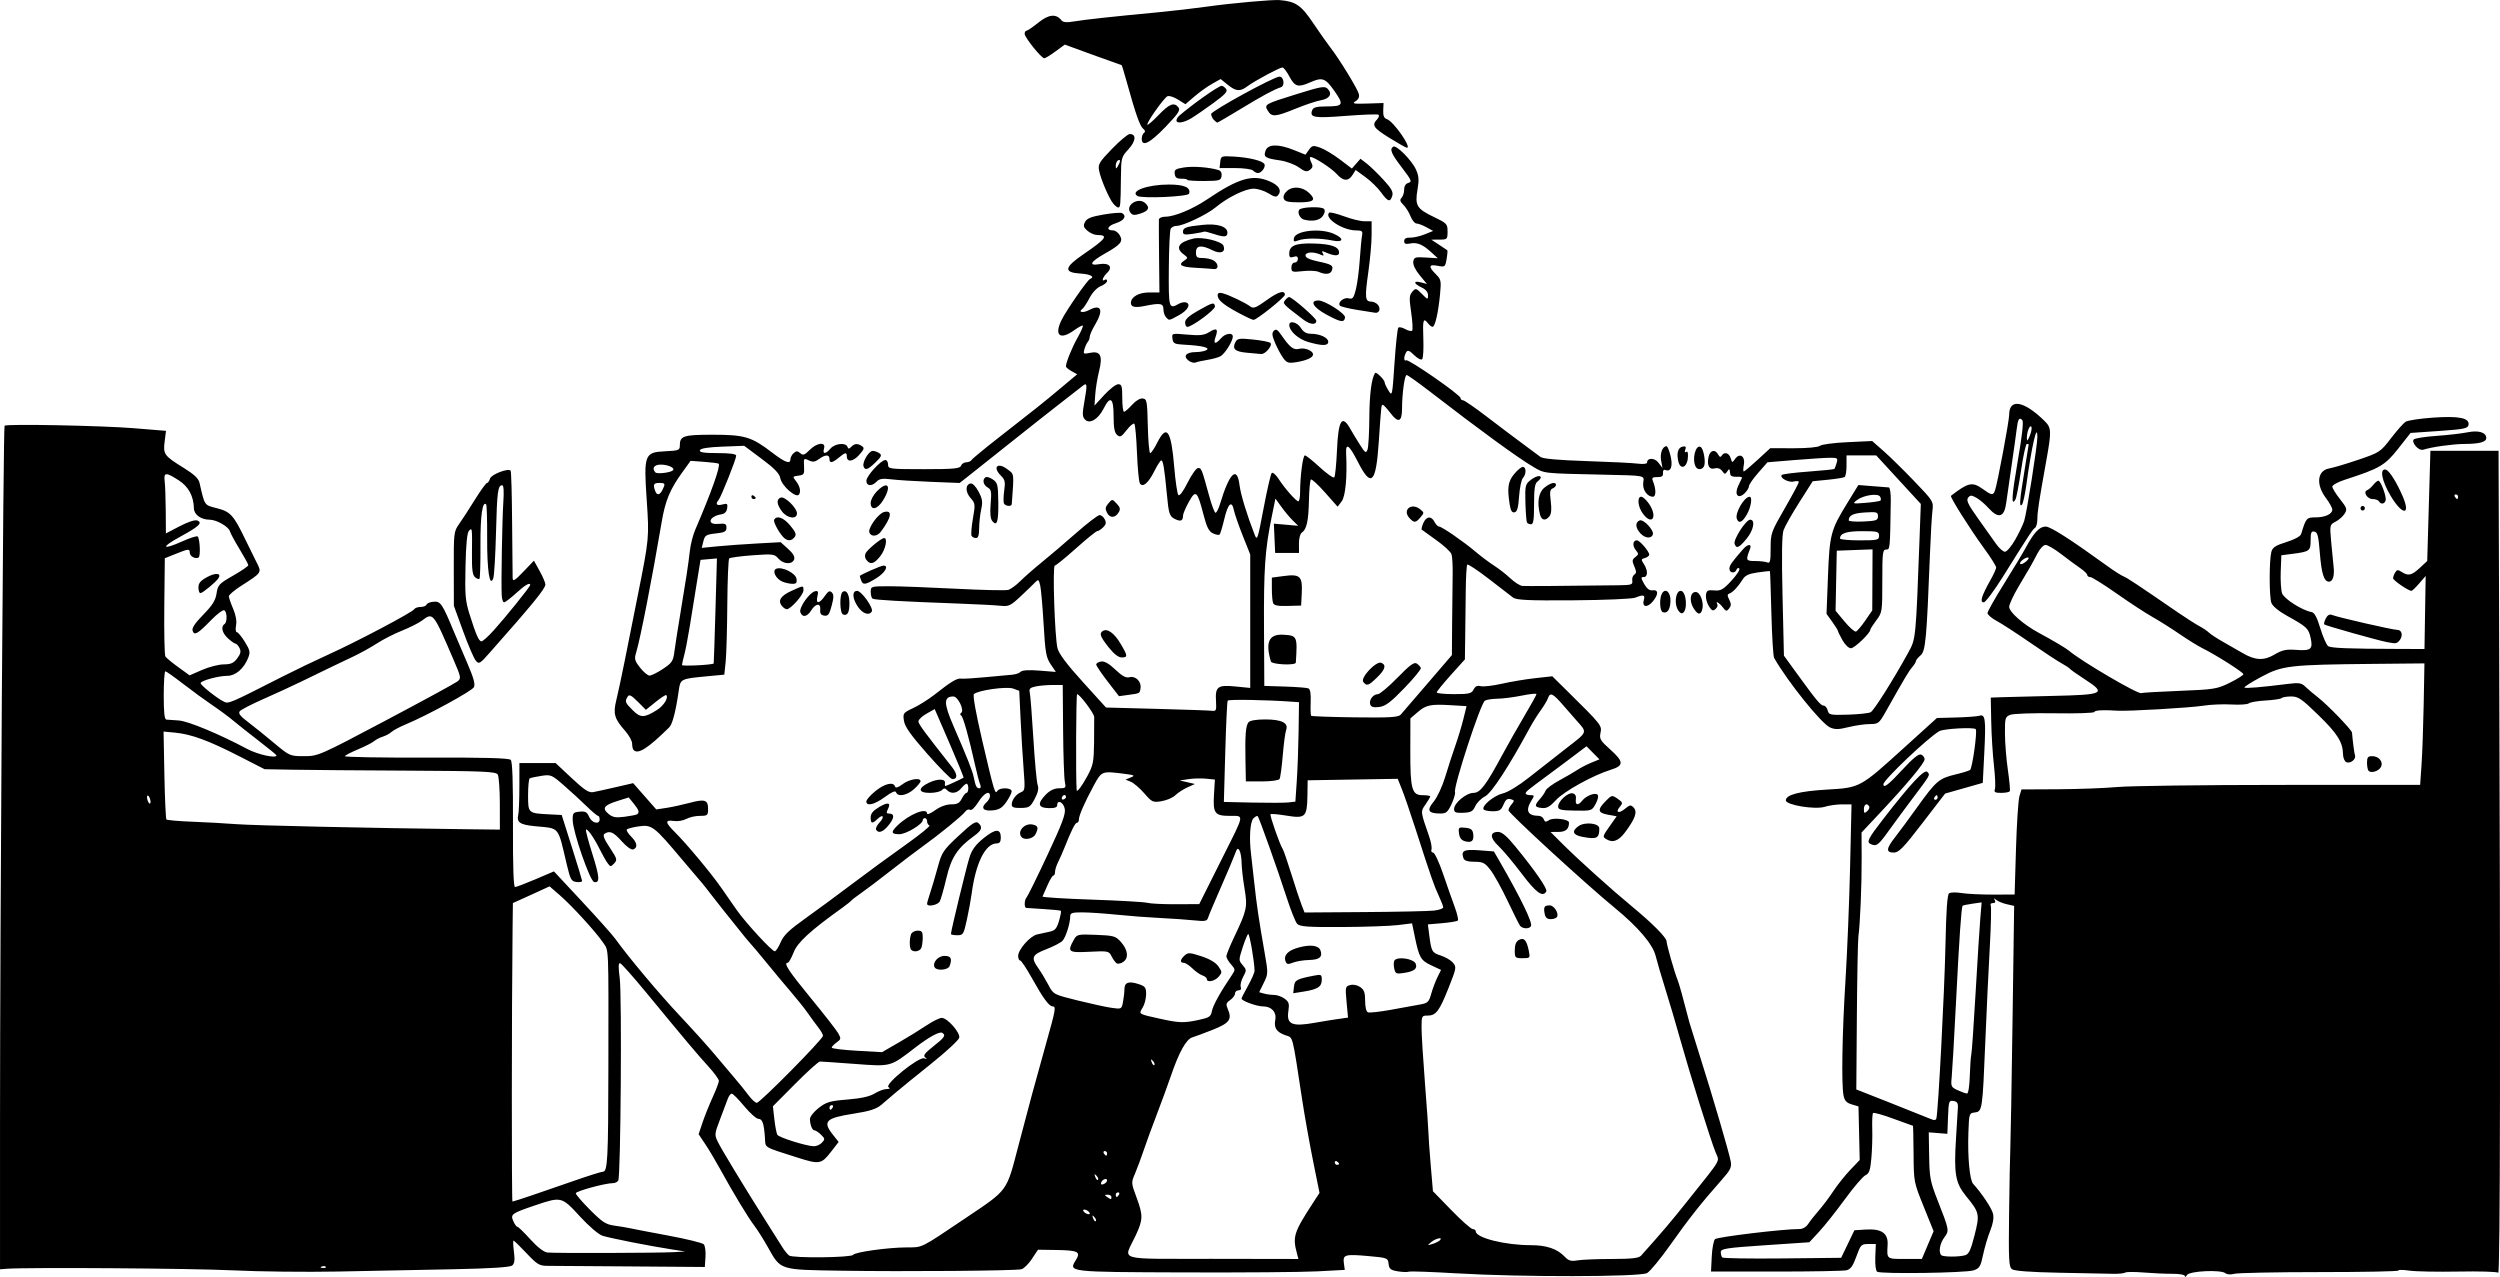 <?xml version="1.0" encoding="UTF-8" standalone="no"?>
<!-- Created with Inkscape (http://www.inkscape.org/) -->
<svg
    xmlns:inkscape="http://www.inkscape.org/namespaces/inkscape"
    xmlns:rdf="http://www.w3.org/1999/02/22-rdf-syntax-ns#"
    xmlns="http://www.w3.org/2000/svg"
    xmlns:cc="http://creativecommons.org/ns#"
    xmlns:dc="http://purl.org/dc/elements/1.1/"
    xmlns:sodipodi="http://sodipodi.sourceforge.net/DTD/sodipodi-0.dtd"
    id="svg3163"
    sodipodi:docname="_svgclean2.svg"
    viewBox="0 0 1307.1 667.58"
    version="1.0"
    inkscape:version="0.48.3.1 r9886"
  >
  <sodipodi:namedview
      id="namedview8"
      bordercolor="#666666"
      inkscape:pageshadow="2"
      guidetolerance="10"
      pagecolor="#ffffff"
      gridtolerance="10"
      inkscape:window-maximized="0"
      inkscape:zoom="0.22425739"
      objecttolerance="10"
      borderopacity="1"
      inkscape:current-layer="svg3163"
      inkscape:cx="372.04724"
      inkscape:cy="141.39669"
      inkscape:window-y="0"
      inkscape:window-x="0"
      inkscape:window-width="640"
      showgrid="false"
      inkscape:pageopacity="0"
      inkscape:window-height="480"
  />
  <g
      id="layer1"
      transform="translate(326 -66.073)"
    >
    <path
        id="path3223"
        style="fill:#000000"
        inkscape:connector-curvature="0"
        d="m435.94 731.86c-13.096-0.796-24.489-1.201-25.318-0.901-0.829 0.3-3.48 0.211-5.89-0.197-3.672-0.622-4.439-1.254-4.729-3.9-0.336-3.071-0.626-3.183-10.55-4.064-12.304-1.092-13.444-0.756-12.815 3.779l0.478 3.446-14.24 0.764c-7.832 0.42-39.37 0.673-70.083 0.562-60.602-0.219-60.186-0.171-56.289-6.467 2.69-4.347 1.214-5.095-10.397-5.267l-9.397-0.14-3.201 4.827c-1.76 2.655-4.221 5.078-5.469 5.385-3.318 0.817-61.281 1.29-94.108 0.768-32.748-0.521-31.62-0.158-38.487-12.363-2.313-4.111-5.475-9.122-7.025-11.135-3.169-4.114-11.4-17.733-17.809-29.468-2.344-4.291-5.855-10.187-7.803-13.101l-3.542-5.299 2.047-6.105c1.126-3.358 3.512-9.306 5.302-13.22 1.79-3.913 3.255-7.779 3.255-8.59 0-0.811-2.509-4.231-5.575-7.598-5.852-6.428-12.041-13.785-32.4-38.515-6.794-8.252-12.935-15.162-13.646-15.354-0.952-0.257-1.013 1.806-0.231 7.802 1.193 9.152 0.518 103.6-0.756 105.79-0.448 0.768-1.678 1.387-2.732 1.375-3.966-0.043-19.492 4.184-19.492 5.307 0 0.644 3.375 4.555 7.501 8.693 6.404 6.423 8.269 7.625 12.756 8.226 2.89 0.387 6.53 0.996 8.09 1.353 1.559 0.358 10.591 2.09 20.07 3.851 9.48 1.76 17.803 3.803 18.498 4.538 0.694 0.736 1.102 3.706 0.906 6.602l-0.356 5.265-38.55-0.29c-21.203-0.16-40.774-0.295-43.492-0.3-4.474-0.009-5.533-0.635-11.178-6.612-3.43-3.631-6.484-6.602-6.786-6.602-0.303 0-0.212 2.604 0.202 5.786 0.559 4.3 0.338 6.15-0.86 7.202-1.108 0.973-10.971 1.603-31.542 2.013-16.462 0.328-43.365 0.862-59.784 1.188-16.42 0.325-41.166 0.039-54.991-0.635-21.317-1.04-107.52-1.633-118.11-0.812l-3.401 0.264v-78.023c0-101.66 1.706-362.31 2.377-363.02 0.973-1.031 50.849-0.069 67.654 1.305l16.741 1.368-0.703 5.611c-0.836 6.67-0.296 7.407 10.169 13.888 5.213 3.228 7.564 5.46 8.063 7.655 2.769 12.178 2.37 11.596 9.14 13.315 6.982 1.773 8.652 3.598 14.652 16.011 1.888 3.906 4.557 9.325 5.932 12.043 2.902 5.736 3.099 5.428-8.081 12.597-3.478 2.23-6.312 4.661-6.299 5.402 0.014 0.741 1.018 3.663 2.231 6.493 1.418 3.308 1.966 6.416 1.534 8.703-0.37 1.956-0.189 3.557 0.402 3.557s2.467 2.252 4.169 5.004c2.717 4.393 2.933 5.415 1.777 8.372-2.188 5.593-6.601 9.431-10.843 9.431-4.686 0-14.035 2.56-14.035 3.842 0 1.085 8.458 7.834 12.056 9.619 2.567 1.274 2.582 1.267 30.463-12.909 6.86-3.488 17.83-8.761 24.377-11.717 14.606-6.595 43.85-22.041 44.795-23.661 0.38-0.652 1.895-1.185 3.365-1.185 1.47 0 2.848-0.556 3.062-1.235 0.214-0.679 1.909-1.354 3.767-1.5 3.587-0.282 4.471 1.042 10.644 15.939 1.231 2.971 4.306 10.182 6.832 16.025 3.378 7.812 4.314 11.176 3.538 12.711-1.024 2.026-24.289 14.717-35.752 19.502-3.118 1.302-6.434 3.07-7.37 3.93-0.935 0.86-2.976 1.962-4.535 2.448-1.559 0.486-3.6 1.544-4.535 2.35-0.935 0.806-4.643 2.699-8.24 4.207s-6.775 3.146-7.064 3.64c-0.289 0.494 18.826 0.833 42.477 0.753 30.207-0.103 43.378 0.251 44.267 1.188 0.873 0.922 1.232 11.412 1.161 33.91-0.07 21.899 0.284 32.576 1.08 32.576 0.651 0 5.494-1.84 10.762-4.089l9.578-4.089 14.723 15.792c8.098 8.686 15.881 17.413 17.296 19.393 6.738 9.43 23.029 28.85 33.797 40.29 6.565 6.975 14.835 16.158 18.376 20.406 3.542 4.248 8.298 9.885 10.571 12.526 2.272 2.641 5.431 6.557 7.018 8.703s3.514 3.901 4.282 3.901c1.696 0 34.618-33.33 34.618-35.048 0-0.669-1.148-2.684-2.551-4.477-1.403-1.793-3.827-5.11-5.386-7.371-1.559-2.261-5.395-7.084-8.525-10.717-3.13-3.633-8.993-10.657-13.029-15.609-4.037-4.952-7.894-9.543-8.573-10.203-0.679-0.66-3.999-4.711-7.38-9.003s-6.408-8.072-6.729-8.402c-0.32-0.33-2.865-3.571-5.654-7.202-2.789-3.631-5.347-6.872-5.685-7.202-0.337-0.33-4.893-5.691-10.123-11.914-14.78-17.59-15.795-18.37-22.693-17.4-3.175 0.446-6 1.201-6.279 1.678-0.279 0.477 0.753 2.121 2.293 3.652 3.156 3.139 3.598 5.718 1.15 6.713-0.997 0.405-3.393-1.271-6.061-4.239-4.392-4.888-6.323-5.729-9.008-3.924-1.037 0.697-0.31 2.614 2.746 7.235 3.875 5.86 4.029 6.422 2.272 8.281s-1.996 1.836-3.537-0.351c-0.909-1.29-2.721-4.507-4.026-7.147-2.903-5.872-6.486-10.972-7.156-10.185-0.273 0.32 1.217 5.984 3.31 12.586 3.879 12.234 4.085 15.485 0.937 14.793-2.155-0.474-11.03-26.042-11.177-32.198-0.093-3.886 0.175-4.229 3.577-4.577 3.021-0.308 3.913 0.173 5.001 2.701 1.422 3.305 5.495 4.25 5.495 1.276 0-0.99-0.383-1.806-0.85-1.813-0.468-0.007-3.198-2.306-6.068-5.108s-8.181-7.678-11.803-10.835c-6.311-5.501-6.802-5.707-11.79-4.942-2.862 0.439-5.587 1.031-6.054 1.316-0.468 0.285-0.85 4.231-0.85 8.769 0 9.46 0.007 9.466 10.921 10.026l6.654 0.341 5.295 16.728c2.912 9.201 5.336 17.169 5.386 17.708 0.05 0.539-1.265 0.809-2.922 0.6-2.711-0.342-3.213-1.222-5.01-8.782-4.977-20.936-3.449-19.09-16.891-20.411-7.697-0.756-9.502-2.02-8.564-5.997 0.311-1.32 0.573-7.937 0.582-14.704l0.015-12.304h9.462 9.462l8.396 7.868c6.618 6.202 8.996 7.758 11.231 7.347 1.559-0.287 6.904-1.461 11.878-2.61l9.043-2.089 6.042 6.872 6.042 6.872 5.324-0.809c2.928-0.445 8.321-1.614 11.984-2.599 8.068-2.168 9.781-1.622 9.781 3.117 0 3.403-0.275 3.639-4.252 3.646-2.338 0.004-5.568 0.734-7.176 1.623-1.608 0.888-4.542 1.364-6.519 1.057-4.708-0.731-4.538 0.792 0.656 5.909 5.834 5.747 18.94 21.472 24.171 29.002 2.374 3.418 6.007 8.639 8.073 11.602 4.608 6.611 18.428 21.62 19.907 21.62 0.593 0 1.982-2.121 3.086-4.713 1.569-3.684 4.393-6.411 12.928-12.489 6.006-4.277 17.043-12.407 24.526-18.068 7.483-5.661 19.896-14.747 27.584-20.19 7.688-5.443 13.428-10.091 12.756-10.328-0.672-0.237-1.223-1.197-1.223-2.132 0-0.935-0.51-1.7-1.134-1.7-0.624 0-1.134 0.467-1.134 1.037 0 2.125-8.716 7.365-12.25 7.365-4.281 0-4.543-1.088-1.073-4.466 6.131-5.97 15.59-9.788 15.59-6.294 0 0.684 1.904-0.126 4.232-1.8 2.592-1.865 5.812-3.044 8.312-3.044 3.192 0 4.411-0.653 5.598-3.001 0.834-1.651 1.941-3.001 2.459-3.001 0.518 0 0.942-1.08 0.942-2.401s-0.397-2.401-0.882-2.401-1.756 1.08-2.824 2.401c-2.185 2.702-5.371 3.115-7.406 0.96-1.058-1.12-1.663-1.12-2.721 0-0.748 0.792-3.555 1.44-6.236 1.44-6.251 0-6.473-2.474-0.479-5.335 4.663-2.226 8.831-2.074 8.359 0.305-0.156 0.786-0.046 1.429 0.245 1.429 0.424 0 8.053-3.5 9.465-4.342 0.196-0.117-3.121-8.238-7.37-18.048l-7.726-17.835-4.249 2.407c-2.337 1.324-4.25 3.125-4.252 4.002-0.003 1.397 2.814 5.238 17.374 23.69 3.119 3.953 3.246 6.525 0.322 6.525-0.793 0-6.661-5.931-13.04-13.179-8.728-9.919-11.753-14.195-12.227-17.288-0.607-3.958-0.428-4.203 4.835-6.668 3.005-1.407 8.039-4.582 11.185-7.055 8.772-6.893 11.682-8.64 13.894-8.34 1.117 0.152 6.879-0.194 12.803-0.768 5.924-0.574 12.196-1.155 13.937-1.291 1.741-0.136 3.713-0.827 4.381-1.535 0.773-0.818 4.345-1.037 9.795-0.601l8.579 0.687-2.7-4.014c-2.384-3.544-2.815-5.99-3.686-20.896-0.542-9.285-1.351-18.444-1.797-20.354-0.711-3.044-1.016-3.257-2.472-1.724-0.913 0.962-4.336 4.262-7.607 7.333-5.468 5.134-6.336 5.542-10.771 5.059-2.653-0.289-12.733-0.814-22.399-1.167-29.364-1.073-43.372-1.874-44.387-2.538-0.531-0.348-0.966-1.951-0.966-3.562 0-2.878 0.171-2.93 9.711-2.93 5.341 0 20.968 0.581 34.727 1.292 13.759 0.711 26.098 0.991 27.422 0.623 1.323-0.368 4.192-2.454 6.375-4.635 2.183-2.181 7.212-6.589 11.177-9.795 3.965-3.206 12.033-10.075 17.929-15.263 5.896-5.188 11.435-9.433 12.31-9.433 0.875 0 2.102 1.012 2.727 2.25 0.865 1.711 0.65 2.717-0.9 4.201-1.12 1.073-2.507 1.956-3.082 1.961-0.575 0.005-5.565 4.056-11.09 9.003s-10.501 8.993-11.059 8.993c-1.266 0-0.045 37.416 1.409 43.213 0.724 2.886 4.858 8.394 13.209 17.599l12.155 13.398 26.645 0.703c14.655 0.386 27.666 0.839 28.913 1.006 2.005 0.269 2.231-0.302 1.95-4.93-0.469-7.715 0.813-8.705 10.091-7.792l7.802 0.768v-34.888-34.888l-3.895-9.776c-2.142-5.377-4.229-11.39-4.639-13.363-1.117-5.383-3.09-3.562-5.036 4.646-0.956 4.032-2.055 7.659-2.442 8.06-0.387 0.401-1.949 0.129-3.471-0.606-2.156-1.04-3.253-3.211-4.965-9.829-3.23-12.485-4.024-13.165-7.674-6.571-1.665 3.008-3.027 6.228-3.027 7.155 0 2.706-1.169 3.219-4.109 1.801-2.978-1.436-3.365-2.633-4.381-13.518-1.223-13.108-1.976-17.513-2.936-17.157-0.522 0.194-2.136 2.736-3.588 5.649-3.104 6.23-6.106 8.735-7.545 6.295-0.523-0.887-1.201-8.057-1.507-15.934-0.306-7.877-0.924-14.71-1.372-15.185-0.448-0.475-2.253 1.002-4.011 3.282-2.761 3.581-3.443 3.927-5.015 2.546-1.347-1.184-1.82-3.741-1.82-9.854 0-9.57-1.728-10.879-5.207-3.946-2.826 5.631-7.337 8.304-9.732 5.768-1.456-1.541-1.493-2.914-0.266-9.827 1.515-8.536 1.379-9.691-0.925-7.825-0.795 0.644-5.527 4.33-10.515 8.193-4.989 3.863-16.911 13.271-26.495 20.907-9.583 7.636-19.658 15.644-22.388 17.793l-4.964 3.909-15.028-0.591c-8.266-0.325-17.622-0.92-20.793-1.322-4.441-0.562-6.18-0.291-7.572 1.184-2.49 2.636-5.371 2.416-5.371-0.411 0-2.518 7.607-10.851 9.921-10.868 0.78-0.006 1.417 1.07 1.417 2.39 0 2.304 0.756 2.401 18.744 2.401 15.615 0 18.853-0.301 19.396-1.8 0.359-0.99 1.588-1.8 2.732-1.8s2.396-0.543 2.784-1.206c0.387-0.663 6.923-6.053 14.523-11.977 19.706-15.359 22.74-17.781 32.227-25.728l8.478-7.102-2.955-1.639c-1.625-0.901-2.947-2.027-2.938-2.501 0.042-2.125 3.14-9.759 6.096-15.02 1.778-3.166 3.015-5.987 2.748-6.27-0.267-0.283-2.343 0.822-4.613 2.455-7.256 5.22-10.449 2.707-6.613-5.203 2.468-5.088 13.516-21.039 14.987-21.637 2.756-1.121 0.318-2.516-4.958-2.838-9.019-0.551-8.599-3.199 1.612-10.173 11.813-8.068 13.182-9.996 7.101-9.996-1.386 0-3.665-0.981-5.064-2.181-2.097-1.798-2.327-2.611-1.307-4.629 0.951-1.882 3.209-2.784 9.769-3.905 4.692-0.801 9.05-1.117 9.685-0.702 2.446 1.601 0.964 3.895-3.414 5.283-4.421 1.402-5.237 3.732-1.307 3.732 1.06 0 2.59 1.123 3.4 2.495 1.942 3.291 0.653 4.876-7.879 9.69-7.496 4.229-8.627 6.473-2.755 5.465 5.13-0.881 7.233 1.496 4.035 4.561-2.318 2.221-3.17 4.932-1.13 3.597 0.624-0.408 1.134-0.123 1.134 0.634 0 0.756-1.491 1.971-3.314 2.7-1.984 0.793-4.339 3.28-5.868 6.198-1.405 2.68-3.088 5.249-3.74 5.708-2.484 1.749 0.389 2.263 3.462 0.619 6.378-3.412 7.789-0.108 3.223 7.549-1.559 2.615-2.835 5.467-2.835 6.338 0 0.871-0.453 2.098-1.006 2.725-0.554 0.627-1.351 2.349-1.773 3.826-0.709 2.486-0.495 2.629 2.877 1.915 5.485-1.161 6.809 1.462 4.793 9.495-0.871 3.47-1.77 8.96-1.998 12.199l-0.414 5.889 5.131-5.589c2.822-3.074 6.091-5.589 7.265-5.589 1.851 0 2.133 0.952 2.133 7.202 0 3.961 0.415 7.202 0.922 7.202s2.408-1.642 4.224-3.649c1.985-2.194 4.218-3.51 5.598-3.301 2.135 0.324 2.318 1.337 2.615 14.452 0.176 7.757 0.743 14.104 1.26 14.104 0.517 0 2.158-2.431 3.647-5.402 4.979-9.936 7.304-6.617 8.906 12.709 0.616 7.437 1.589 14.018 2.162 14.624 0.633 0.67 2.534-1.886 4.846-6.514 2.092-4.189 4.557-7.616 5.478-7.616 1.738 0 1.89 0.383 5.805 14.704 1.309 4.786 2.8 8.703 3.315 8.703s1.547-2.026 2.295-4.501c4.973-16.469 8.968-20.323 10.25-9.889 0.592 4.821 3.937 15.776 7.875 25.794 1.337 3.4 1.599 2.63 4.699-13.786 1.806-9.563 3.713-17.842 4.238-18.398 0.525-0.556 2.119 0.786 3.542 2.983 3.299 5.093 9.201 11.796 10.386 11.796 0.501 0 0.911-2.081 0.911-4.625 0-8.339 1.435-19.382 2.519-19.382 0.584 0 4.088 2.786 7.785 6.191 3.698 3.405 7.1 5.793 7.56 5.306 0.46-0.487 1.093-6.759 1.407-13.937 0.714-16.32 2.662-19.298 7.221-11.036 0.707 1.282 2.769 4.691 4.582 7.577 2.933 4.67 3.392 4.986 4.172 2.872 0.482-1.306 0.912-8.911 0.956-16.9 0.067-12.17 1.217-20.84 3.076-23.179 0.561-0.706 4.941 3.658 4.941 4.922 0 0.581 0.893 2.502 1.984 4.269 1.958 3.171 2 2.983 3.163-14.395 0.649-9.684 1.542-17.991 1.986-18.461 0.444-0.47 2.081-0.132 3.638 0.75s3.177 1.238 3.599 0.791c0.423-0.447 0.198-4.716-0.5-9.487-1.103-7.543-1.029-8.953 0.564-10.817 1.748-2.044 1.98-1.993 5.037 1.107 3.04 3.083 3.205 3.12 3.205 0.726 0-1.651-1.177-3.076-3.401-4.119-4.261-1.997-4.449-3.732-0.283-2.628l3.118 0.827-3.749-4.524c-2.302-2.778-3.615-5.521-3.401-7.106 0.315-2.34 0.933-2.546 6.584-2.203l6.236 0.379-3.401-3.117c-4.511-4.134-7.412-5.33-11.112-4.582-2.278 0.461-3.061 0.136-3.061-1.273 0-1.287 0.997-1.862 3.118-1.797 1.715 0.052 5.122-0.716 7.572-1.708l4.454-1.803-3.547-1.942c-1.951-1.068-4.276-1.942-5.167-1.942-0.891 0-2.279-1.686-3.085-3.746-0.806-2.06-2.498-4.764-3.76-6.008-1.778-1.754-1.99-2.585-0.94-3.696 0.745-0.789 1.354-2.727 1.354-4.307 0-1.844 0.796-3.094 2.222-3.488 1.981-0.548 1.612-1.412-3.401-7.973-5.632-7.369-6.569-9.633-4.535-10.963 1.594-1.043 9.715 7.155 11.886 11.999 1.511 3.371 1.662 5.376 0.789 10.462-1.424 8.296-0.413 10.002 8.449 14.256 6.916 3.32 7.267 3.691 7.267 7.678 0 4.037-0.154 4.19-4.252 4.21l-4.252 0.02 3.968 2.603c2.183 1.431 4.157 2.748 4.388 2.925 0.231 0.177 0.077 2.257-0.342 4.622-0.736 4.151-0.897 4.273-4.671 3.523-4.673-0.928-4.973 0.417-0.977 4.383 2.757 2.736 2.888 3.377 2.19 10.712-0.901 9.454-2.604 16.805-3.894 16.805-0.523 0-1.587-0.81-2.363-1.8-2.484-3.168-2.842-2.011-2.461 7.944 0.206 5.362-0.065 10.215-0.602 10.783-0.545 0.577-2.389-0.354-4.179-2.111-2.578-2.53-3.397-2.819-4.199-1.478-1.298 2.169-1.318 4.997-0.031 4.154 1.218-0.797 28.479 18.115 28.479 19.756 0 0.64 0.572 1.163 1.27 1.163 0.699 0 6.439 3.963 12.756 8.806 6.317 4.843 14.739 11.19 18.715 14.104 3.976 2.914 8.058 5.945 9.071 6.735 1.199 0.937 9.545 1.683 23.951 2.143 12.16 0.388 24.278 0.989 26.929 1.337 2.72 0.356 4.819 0.132 4.819-0.514 0-2.67 3.933-2.644 5.971 0.04l2.096 2.759-0.733-3.95c-0.691-3.725 0.745-7.453 2.87-7.453 0.471 0 1.402 2.275 2.069 5.055 1.294 5.396 0.189 8.531-2.607 7.395-0.939-0.382-1.441 0.209-1.334 1.572 0.128 1.64-0.613 2.171-2.978 2.133-2.417-0.038-2.973 0.38-2.391 1.8 1.801 4.397 1.839 8.452 0.08 8.452-3.017 0-5.553-3.719-5.043-7.396 0.532-3.838 1.624-3.625-21.245-4.131-31.637-0.7-30.269-0.546-36.283-4.087-8.09-4.764-27.725-19.073-53.932-39.302-6.201-4.786-11.711-8.703-12.244-8.703-1.066 0-2.395 9.722-2.41 17.634-0.013 6.903-1.951 7.67-5.972 2.362-1.831-2.416-3.661-4.392-4.069-4.391-0.819 0.001-0.766-0.488-2.169 20.023-1.44 21.057-3.946 23.373-10.781 9.964-4.67-9.161-6.537-10.502-6.236-4.481 0.612 12.246-0.342 22.345-2.361 24.984l-2.098 2.743-6.551-7.387c-3.603-4.063-6.926-7.142-7.385-6.842-0.458 0.3-0.93 5.191-1.048 10.868-0.225 10.809-1.216 15.281-3.754 16.949-0.87 0.572-1.502 3.046-1.48 5.799l0.037 4.801h-6.236-6.236l-0.341-7.656-0.341-7.656 6.367 0.559 6.367 0.559-2.83-2.778c-1.557-1.528-4.237-4.731-5.956-7.117l-3.126-4.339-2.033 10.013c-3.424 16.863-4.101 26.843-3.935 57.976l0.16 29.957 10.771 0.339c5.924 0.187 11.436 0.609 12.247 0.938 1.01 0.41 1.396 2.684 1.224 7.209-0.139 3.636-0.028 6.848 0.246 7.138 0.274 0.29 10.587 0.656 22.917 0.813 18.189 0.232 22.702-0.036 23.919-1.423 0.825-0.94 7.182-8.326 14.126-16.414l12.626-14.706 0.115-16.504c0.063-9.077 0.191-20.452 0.283-25.278 0.093-4.826-0.183-9.78-0.612-11.008-0.429-1.229-4.001-4.521-7.937-7.316-3.936-2.795-7.367-5.266-7.624-5.491-0.257-0.225 0.115-1.762 0.826-3.415 1.557-3.619 4.216-3.892 5.878-0.605 0.667 1.32 1.714 2.401 2.325 2.401 1.465 0 12.785 7.804 19.218 13.249 2.806 2.375 7.143 5.623 9.638 7.218 2.494 1.594 6.321 4.585 8.504 6.645 2.183 2.06 4.989 3.83 6.236 3.933 1.931 0.16 18.831 0.044 50.456-0.345 6.583-0.081 7.33-0.333 6.999-2.364-0.204-1.25 0.277-2.697 1.069-3.215 1.163-0.761 1.164-1.584 0.003-4.28-1.244-2.89-1.172-3.543 0.54-4.868 1.787-1.383 1.809-1.733 0.232-3.65-1.866-2.267-1.549-5.121 0.569-5.121 1.467 0 6.461 5.798 6.461 7.501 0 0.619-1.01 1.406-2.244 1.747-2.045 0.566-2.095 0.846-0.567 3.156 2.188 3.308 2.143 6.802-0.088 6.802-1.54 0-1.507 0.463 0.261 3.63 1.319 2.364 2.788 3.515 4.211 3.301 3.257-0.49 3.415 1.982 0.367 5.733-2.928 3.604-5.909 3.125-4.744-0.761 0.774-2.583-0.247-2.838-4.503-1.125-1.605 0.646-16.154 1.27-32.331 1.387-23.709 0.171-29.837-0.115-31.605-1.475-1.207-0.928-6.927-5.336-12.713-9.795-5.786-4.459-10.816-7.795-11.177-7.411-0.362 0.383-0.72 6.462-0.796 13.51-0.076 7.047-0.207 18.042-0.292 24.434l-0.154 11.621-7.367 8.185c-4.052 4.502-7.368 8.59-7.37 9.085-0.002 0.495 4.061 0.9 9.027 0.9 7.884 0 9.186-0.306 10.25-2.412 0.86-1.7 1.958-2.216 3.725-1.75 1.378 0.364 6.332-0.207 11.01-1.269 4.677-1.062 12.534-2.375 17.461-2.919l8.957-0.988 7.467 7.369c18.283 18.045 18.537 18.363 17.744 22.183-0.656 3.162-0.129 4.075 4.999 8.653 7.263 6.484 7.33 8.526 0.347 10.682-9.278 2.865-24.457 11.275-28.71 15.905-3.177 3.459-4.809 4.358-7.385 4.067-3.812-0.43-3.965-1.289-0.851-4.788 1.234-1.386 2.54-3.33 2.902-4.321 0.362-0.99 3.642-3.415 7.288-5.389 3.646-1.974 7.905-4.45 9.464-5.504s4.757-2.705 7.106-3.669l4.272-1.753-3.371-3.419-3.371-3.419-3.045 2.274c-1.675 1.251-4.458 3.354-6.185 4.675-1.727 1.32-6.375 4.783-10.329 7.695-11.45 8.434-12.217 9.06-12.254 10.01-0.02 0.495 1.044 0.9 2.362 0.9 2.288 0 2.314 0.136 0.567 2.959-3.178 5.134-1.861 7.845 3.809 7.845 1.129 0 2.352 0.822 2.716 1.828 0.531 1.465 1.082 1.55 2.775 0.431 2.291-1.515 10.411-0.502 10.411 1.299 0 3.379-1.66 4.847-5.507 4.869l-4.131 0.024 6.289 6.278c8.176 8.162 25.481 23.742 36.23 32.621 10.764 8.891 18.141 16.331 18.141 18.295 0 1.685 4.197 16.391 5.76 20.181 0.816 1.979 2.739 8.899 6.171 22.207 0.255 0.99 2.697 8.823 5.425 17.405 6.519 20.508 15.358 50.676 16.181 55.232 0.563 3.113-0.108 4.478-4.82 9.802-10.575 11.95-17.192 20.316-26.596 33.629-5.22 7.39-10.767 14.129-12.326 14.975-3.773 2.047-66.427 2.142-99.21 0.151zm-591.6-3.48c-0.377-0.399-1.355-0.442-2.173-0.095-0.904 0.383-0.636 0.668 0.685 0.725 1.195 0.052 1.865-0.232 1.488-0.63zm672.31-4.063c10.306-0.01 14.188-0.437 15.307-1.683 11.219-12.503 15.753-17.853 25.358-29.928 17.356-21.819 15.725-18.912 13.613-24.262-2.805-7.108-13.555-41.428-18.222-58.174-2.3-8.252-5.883-20.406-7.963-27.008-2.08-6.602-4.364-14.386-5.076-17.297-1.514-6.194-9.13-15.152-21.521-25.316-15.091-12.379-55.338-49.327-55.466-50.921-0.049-0.608 0.697-2.025 1.657-3.148 1.586-1.855 1.538-2.1-0.524-2.671-1.703-0.472-2.633 0.239-3.724 2.848-1.226 2.931-2.112 3.477-5.645 3.477-2.305 0-4.459-0.458-4.785-1.017-1.072-1.836 5.467-7.224 10.099-8.322 2.656-0.63 8.298-4.062 13.606-8.277 4.988-3.961 13.801-10.864 19.584-15.341 11.334-8.774 11.061-8.037 5.358-14.439-1.247-1.4-4.464-5.083-7.149-8.184-5.299-6.121-6.711-6.761-7.815-3.538-0.396 1.155-2.092 3.991-3.769 6.302s-4.271 6.463-5.764 9.228c-10.826 20.049-19.983 34.084-23.36 35.801-2.001 1.018-4.303 3.321-5.117 5.119-1.239 2.737-2.26 3.3-6.283 3.462-3.959 0.16-4.804-0.191-4.804-1.994 0-3.093 6.382-8.403 10.099-8.403 3.553 0 6.486-3.854 15.079-19.809 2.845-5.283 8.038-14.437 11.54-20.342 3.502-5.905 6.367-11.085 6.367-11.512 0-0.427-3.444-0.07-7.653 0.793-4.209 0.863-9.949 1.596-12.756 1.631-2.806 0.034-5.771 0.511-6.588 1.06-2.29 1.537-16.527 45.114-15.601 47.752 0.265 0.755-0.555 3.59-1.822 6.302-1.972 4.221-2.817 4.927-5.87 4.912-6.347-0.033-7.248-1.645-3.466-6.204 1.877-2.264 4.518-7.943 6.045-13.003 1.492-4.941 3.866-12.255 5.277-16.253 1.411-3.998 3.31-10.288 4.22-13.977l1.655-6.707-8.044-0.481c-10.786-0.645-13.149-0.153-17.562 3.66l-3.757 3.246-0.04 16.766c-0.049 20.267 0.802 23.368 6.41 23.368 2.198 0 3.997 0.292 3.997 0.649s-1.109 2.237-2.465 4.178c-2.654 3.801-2.682 3.549 1.872 16.664 1.01 2.907 1.572 6.013 1.25 6.902-0.322 0.889 0.057 1.616 0.844 1.616 0.786 0 3.132 4.997 5.213 11.103 2.081 6.107 4.829 13.933 6.108 17.39 1.278 3.458 2.007 6.624 1.618 7.035-0.388 0.411-4.072 1.034-8.185 1.383l-7.479 0.636 0.708 5.534c1.114 8.711 1.438 9.287 6.023 10.742 2.381 0.755 5.238 2.436 6.348 3.734 1.947 2.278 1.871 2.734-2.146 12.893-4.9 12.393-6.677 14.775-11.017 14.775-3.136 0-3.226 0.175-3.226 6.314 0 3.473 0.807 16.572 1.792 29.109 0.986 12.537 1.799 24.145 1.807 25.796 0.008 1.651 0.541 9.213 1.185 16.805l1.171 13.804 9.634 9.903c5.299 5.447 10.337 9.903 11.196 9.903 0.859 0 1.562 0.526 1.562 1.169 0 3.393 15.268 7.233 28.759 7.233 8.254 0 13.857 1.903 17.757 6.032 2 2.118 3.312 2.498 6.619 1.919 2.268-0.397 10.338-0.728 17.933-0.735zm-50.67-161.42c0-2.854 0.674-4.541 2.149-5.376 2.625-1.487 4.056 0.069 5.181 5.634 0.774 3.83 0.714 3.901-3.271 3.901-3.875 0-4.059-0.189-4.059-4.159zm2.661-12.946c-0.56-0.825-3.506-6.744-6.548-13.152-3.041-6.408-7.019-13.566-8.841-15.905-2.889-3.71-3.957-4.253-8.367-4.253-3.448 0-5.263-0.573-5.708-1.8-1.441-3.976 0.199-4.82 8.164-4.201l7.73 0.6 3.114 5.402c11.135 19.317 17.25 31.978 16.262 33.672-0.953 1.632-4.608 1.404-5.807-0.362zm12.94-6.274c-0.622-3.446-0.124-4.229 2.689-4.229 2.252 0 4.886 4.174 3.805 6.027-0.377 0.647-1.872 1.175-3.322 1.175-1.904 0-2.784-0.825-3.172-2.973zm-12-20.852c-4.406-5.841-9.87-12.349-12.143-14.461-4.531-4.212-4.589-7.328-0.136-7.328 1.94 0 4.514 2.176 8.877 7.502 10.612 12.955 17.058 22.308 16.285 23.631-1.872 3.206-5.283 0.732-12.883-9.344zm-29.588-16.901c-1.916-0.524-2.871-1.76-3.167-4.099-0.397-3.138-0.188-3.326 3.31-2.97 2.934 0.299 3.815 0.988 4.113 3.219 0.485 3.627-0.805 4.793-4.256 3.85zm-319.93 216.23c0.91-1.442 18.19-3.849 27.876-3.883 8.617-0.03 6.897 0.823 30.894-15.323 22.505-15.142 21.267-13.439 27.684-38.062 4.97-19.069 9.277-34.966 14.472-53.416 4.954-17.595 5.238-19.206 3.381-19.206-1.847 0-5.039-4.347-10.798-14.704-2.845-5.117-5.638-9.303-6.207-9.303-0.569 0-1.035-1.062-1.035-2.359 0-3.361 6.244-10.448 9.926-11.266 1.712-0.38 4.66-1.026 6.551-1.434 2.795-0.603 3.705-1.649 4.868-5.594 0.787-2.668 1.24-5.053 1.006-5.3-0.233-0.247-4.21-0.661-8.836-0.92s-8.795-0.531-9.263-0.604c-1.207-0.188-1.056-4.233 0.209-5.594 0.583-0.627 5.455-10.533 10.827-22.014 7.854-16.784 9.627-21.546 9.055-24.307-0.712-3.433-3.934-4.897-3.934-1.787 0 1.142-1.39 1.608-4.535 1.521-5.546-0.154-5.982-2.451-1.355-7.144 2.128-2.158 4.409-3.225 6.893-3.225 3.509 0 3.673-0.192 2.989-3.489-0.398-1.919-0.808-14.072-0.911-27.008l-0.188-23.519h-5.273c-2.9 0-6.905 0.346-8.899 0.768-2.976 0.63-3.523 1.222-3.051 3.301 0.316 1.393 1.164 12.256 1.884 24.14 0.72 11.884 1.728 22.738 2.239 24.122 0.653 1.768 0.191 3.909-1.553 7.202-2.259 4.264-2.914 4.693-7.266 4.761-3.625 0.057-4.774-0.379-4.747-1.8 0.048-2.486 2.288-5.422 4.943-6.479 1.981-0.788 2.079-1.7 1.277-11.929-0.477-6.092-1.188-17.816-1.578-26.055l-0.71-14.979-3.141-1.166c-3.408-1.265-18.65 0.898-20.557 2.917-0.644 0.682 1.039 10.064 4.352 24.262 6.232 26.708 6.723 28.352 7.879 26.372 1.143-1.958 7.499-1.834 7.499 0.147 0 0.862-1.253 3.365-2.784 5.562-2.207 3.166-3.735 4.085-7.37 4.432-4.91 0.468-6.186-1.46-2.885-4.359 0.935-0.822 1.701-2.238 1.701-3.148 0-3.223-3.142-1.587-6.128 3.191-1.764 2.823-3.555 4.499-4.291 4.018-0.695-0.455-1.823-0.038-2.508 0.926-1.487 2.093-13.515 11.921-22.221 18.158-3.43 2.457-11.083 8.27-17.007 12.918-5.924 4.648-12.812 9.859-15.307 11.581-2.494 1.721-4.79 3.48-5.102 3.909-0.312 0.428-2.353 2.058-4.535 3.622-16.933 12.133-23.515 18.165-25.565 23.428-1.162 2.982-2.555 5.422-3.096 5.422-2.357 0 0.527 4.398 12.221 18.639 6.86 8.353 13.237 16.54 14.173 18.192 1.583 2.797 1.525 3.13-0.85 4.839-1.403 1.01-2.551 2.227-2.551 2.706 0 0.479 5.92 1.206 13.157 1.617l13.157 0.746 8.669-5.005c4.768-2.753 11.324-6.787 14.568-8.965s6.843-3.96 7.998-3.96c2.907 0 9.656 7.623 9.16 10.347-0.22 1.209-6.831 7.343-14.69 13.631-7.86 6.288-16.183 13.053-18.496 15.033-2.313 1.981-5.734 4.896-7.604 6.478-2.554 2.163-6.12 3.302-14.358 4.588-14.784 2.309-16.473 4.028-10.875 11.071l2.954 3.716-4.163 5.379c-4.819 6.225-6.017 6.426-17.143 2.874-18.38-5.868-16.883-4.981-17.217-10.192-0.492-7.663-1.314-10.109-3.404-10.125-1.079-0.008-4.418-2.979-7.419-6.602s-5.946-6.587-6.544-6.587c-0.598 0-1.532 1.215-2.076 2.701s-2.356 6.297-4.027 10.693c-2.946 7.75-2.981 8.111-1.122 11.915 1.974 4.042 14.126 24.069 25.333 41.75 3.501 5.523 7.25 11.465 8.333 13.204 1.082 1.739 2.663 3.703 3.512 4.363 1.888 1.468 32.595 1.148 33.54-0.349zm42.63-150.27c-1.397-2.393 1.695-6.027 5.128-6.027 3.398 0 4.095 1.382 2.673 5.303-0.759 2.094-6.68 2.643-7.801 0.723zm-12.298-9.228c-0.944-0.999-0.982-5.581-0.068-8.104 0.379-1.044 1.909-1.899 3.401-1.899 2.242 0 2.713 0.608 2.713 3.503 0 1.927-0.31 4.357-0.688 5.402-0.693 1.913-3.957 2.582-5.359 1.099zm20.787-8.271c0-1.614 8.157-35.265 9.731-40.144 1.288-3.994 3.226-6.599 7.433-9.995 6.149-4.964 8.914-5.04 8.914-0.245 0 2.165-0.608 3.039-2.115 3.039-5.932 0-11.022 10.222-13.147 26.408-0.39 2.971-1.508 9.048-2.483 13.504-1.686 7.702-1.936 8.102-5.053 8.102-1.804 0-3.279-0.301-3.279-0.668zm-12.472-15.796c0-0.473 0.73-3.039 1.623-5.702 0.892-2.663 2.662-8.649 3.931-13.301 2.178-7.98 2.8-8.919 10.966-16.549 6.927-6.472 8.974-7.811 10.241-6.698 2.441 2.144 1.901 3.859-2.128 6.763-8.689 6.262-11.98 11.24-14.491 21.918-1.31 5.574-2.871 11.101-3.468 12.282-1.027 2.032-6.675 3.121-6.675 1.287zm49.511-34.75c-2.691-2.849 1.279-7.546 5.633-6.665 2.955 0.598 3.267 1.663 1.508 5.143-1.129 2.233-5.575 3.18-7.141 1.522zm143.92 217.77c-2.42-9-1.758-11.087 8.52-26.879l3.23-4.963-3.356-16.644c-1.846-9.154-4.43-23.666-5.742-32.248-5.346-34.965-4.588-32.065-8.769-33.542-4.59-1.621-6.085-3.897-5.268-8.022 0.8-4.038-1.941-7.051-6.415-7.051-3.292 0-11.221-2.888-11.221-4.087 0-0.335 1.531-3.357 3.401-6.716s3.401-6.872 3.401-7.806c0-4.493-2.634-19.704-3.333-19.247-0.437 0.286-1.75 3.496-2.918 7.134-2.084 6.491-2.083 6.662 0.05 9.158 2.066 2.417 2.079 2.717 0.261 6.071-1.052 1.94-1.622 4.33-1.267 5.31 0.406 1.12-0.031 1.782-1.176 1.782-1.002 0-1.822 0.744-1.822 1.654 0 0.91-1.136 2.453-2.524 3.428-2.204 1.549-2.357 2.161-1.21 4.827 2.273 5.281 0.809 7.255-7.954 10.724-4.485 1.775-9.301 3.567-10.702 3.981-3.095 0.915-6.913 7.773-11.022 19.799-1.692 4.952-5.051 14.134-7.465 20.406-2.414 6.272-5.475 14.644-6.801 18.606-1.327 3.961-3.368 9.448-4.535 12.193-2.122 4.987-2.121 4.997 0.668 12.531 3.559 9.614 3.507 11.694-0.501 20.246-6.271 13.38-11.233 11.901 40.22 11.989l44.977 0.077-0.729-2.711zm-325.52-0.871 5.669-0.329-6.803-1.05c-11.865-1.831-32.745-5.951-36.519-7.207-2.093-0.696-7.11-5.001-11.813-10.136-9.408-10.272-9.72-10.352-22.936-5.884-12.776 4.319-13.409 4.767-11.852 8.384 0.705 1.638 1.669 2.978 2.143 2.978s3.512 2.941 6.753 6.536c3.674 4.075 7.016 6.674 8.878 6.902 3.559 0.437 58.355 0.276 66.481-0.195zm400.19-6.175c1.913-1.892-2.09-1.09-4.479 0.897-2.203 1.833-2.187 1.862 0.567 1.027 1.559-0.473 3.319-1.339 3.912-1.925zm-180.65-12.18c-1.12-1.177-1.25-1.039-0.635 0.672 0.426 1.184 1.06 1.85 1.409 1.48 0.349-0.37 0.001-1.338-0.774-2.152zm-3.542-3.281c-0.899-0.588-1.89-0.8-2.202-0.47-0.312 0.33 0.169 1.082 1.068 1.67 0.899 0.588 1.89 0.8 2.202 0.47s-0.169-1.082-1.068-1.67zm-290.95-7.914c5.057-1.712 15.24-5.223 22.627-7.802 7.388-2.579 14.091-4.69 14.897-4.69 2.494 0 2.828-6.31 2.891-54.616 0.085-65.267 0.284-60.58-2.768-65.172-3.572-5.375-16.25-19.251-22.7-24.847l-5.274-4.575-5.908 2.718c-3.249 1.495-7.566 3.459-9.593 4.365l-3.685 1.647-0.161 13.523c-0.487 40.892-0.536 142.56-0.068 142.56 0.301 0 4.685-1.401 9.742-3.112zm303.42 0.712c0-0.66-0.893-1.192-1.984-1.182-1.696 0.016-1.737 0.188-0.283 1.182 2.14 1.464 2.268 1.464 2.268 0zm3.968-1.2c0.385-0.66 0.16-1.2-0.5-1.2s-1.201 0.54-1.201 1.2c0 0.66 0.225 1.2 0.5 1.2s0.815-0.54 1.201-1.2zm-6.236-7.431c0-1.578-2.577-0.59-3.142 1.205-0.276 0.877 0.242 1.145 1.346 0.697 0.988-0.401 1.796-1.257 1.796-1.901zm-5.529-2.492c-1.12-1.177-1.25-1.039-0.635 0.672 0.426 1.184 1.06 1.85 1.409 1.48 0.349-0.37 0.001-1.338-0.774-2.152zm126.85-6.211c0-0.291-0.51-0.863-1.134-1.271-0.624-0.408-1.134-0.17-1.134 0.529 0 0.699 0.51 1.271 1.134 1.271 0.624 0 1.134-0.238 1.134-0.529zm-121.32-5.472c0-0.66-0.54-1.2-1.201-1.2-0.66 0-0.885 0.54-0.5 1.2 0.385 0.66 0.926 1.2 1.201 1.2 0.275 0 0.5-0.54 0.5-1.2zm-149.12-5.552c1.701-1.801 1.668-2.124-0.439-4.201-1.255-1.238-2.758-2.25-3.341-2.25-1.254 0-2.436-2.909-2.436-5.996 0-1.209 2.053-3.797 4.563-5.751 3.982-3.1 5.894-3.66 15.023-4.395 7.099-0.572 11.666-1.585 14.21-3.153 2.062-1.271 4.869-2.319 6.236-2.329 1.74-0.013 2.045-0.315 1.015-1.006-2.176-1.461 15.873-16.028 18.669-15.067 1.578 0.542 1.702 0.431 0.518-0.464-1.215-0.917-0.276-2.192 4.252-5.771 5.923-4.681 6.66-5.785 4.711-7.06-1.389-0.909-6.902 2.088-14.206 7.722-13.125 10.124-12.423 9.934-31.43 8.52-9.316-0.693-17.564-1.26-18.329-1.26-0.765 0-6.618 5.267-13.008 11.703l-11.617 11.703 0.768 6.774c0.422 3.726 1.121 7.379 1.552 8.118 0.82 1.404 14.697 5.788 18.976 5.995 1.359 0.066 3.299-0.759 4.313-1.832zm5.689-18.455c0.385-0.66 0.16-1.2-0.5-1.2s-1.201 0.54-1.201 1.2c0 0.66 0.225 1.2 0.5 1.2s0.815-0.54 1.201-1.2zm167.38-24.327c-1.12-1.177-1.25-1.039-0.635 0.672 0.426 1.184 1.06 1.85 1.409 1.48 0.349-0.37 0.001-1.338-0.774-2.152zm84.972-19.997c3.389-0.612 8.612-1.459 11.607-1.884l5.447-0.772-0.758-8.143c-0.729-7.837-0.658-8.171 1.898-8.879 1.549-0.429 3.73 0.01 5.232 1.052 2.049 1.421 2.576 2.896 2.576 7.199 0 3.357 0.564 5.641 1.487 6.016 0.818 0.332 6.303-0.281 12.189-1.363 5.886-1.082 12.687-2.316 15.114-2.742 3.95-0.694 4.554-1.278 5.762-5.576 0.742-2.641 2.201-6.531 3.242-8.646l1.893-3.844-5.098-2.387c-5.517-2.584-6.359-4.045-8.61-14.948l-1.449-7.018-7.446 0.909c-4.095 0.5-17.249 0.957-29.232 1.017-17.987 0.089-22.067-0.206-23.398-1.693-0.887-0.99-3.273-6.932-5.302-13.204-4.828-14.92-14.536-42.228-15.299-43.036-0.329-0.349-1.37 0.183-2.313 1.181-1.684 1.782-2.233 10.189-1.207 18.448 0.246 1.981 1.004 8.733 1.685 15.004 1.303 12.001 2.313 18.83 5.438 36.75 1.879 10.777 1.872 11.016-0.476 15.786l-2.385 4.843 2.474 0.703c1.361 0.386 3.764 0.71 5.34 0.719 1.576 0.009 4.054 0.898 5.507 1.975 2.245 1.665 2.537 2.646 1.949 6.54-1.048 6.937 1.924 8.197 14.131 5.995zm-11.219-18.764c0.388-3.508 1.29-4.017 10.294-5.799 3.995-0.791 4.252-0.66 4.252 2.171 0 3.595-2.114 4.967-9.443 6.13l-5.475 0.869 0.372-3.372zm52.446-9.454c-0.384-1.619-0.364-3.514 0.043-4.211 1.382-2.367 10.21-1.059 11.195 1.659 0.913 2.52-0.742 3.875-5.745 4.702-4.424 0.731-4.849 0.565-5.492-2.15zm-56.83-3.856c-1.17-3.228 1.27-5.742 7.074-7.29 6.055-1.614 10.229-1.026 11.171 1.573 1.237 3.413-0.496 4.885-5.908 5.015-2.95 0.071-6.773 0.697-8.497 1.391-2.57 1.034-3.261 0.91-3.84-0.689zm-45.437 30.644c5.587-1.188 6.383-1.726 6.944-4.699 0.557-2.946 4.581-10.173 10.528-18.906 1.76-2.584 1.728-2.896-0.565-5.479-1.337-1.506-2.43-3.393-2.43-4.192 0-0.799 1.857-5.356 4.126-10.126 6.646-13.971 7.009-15.688 5.37-25.378-0.791-4.676-1.474-10.663-1.516-13.304-0.042-2.641-0.55-5.593-1.128-6.561-0.836-1.399-1.31-1.029-2.313 1.8-0.694 1.958-3.997 9.772-7.339 17.365-3.342 7.592-6.369 14.777-6.726 15.966-0.56 1.865-1.546 2.067-7.183 1.469-3.593-0.381-11.635-0.942-17.871-1.245-6.236-0.304-16.441-1.08-22.677-1.726-6.236-0.646-14.272-1.193-17.858-1.217-5.466-0.036-6.521 0.297-6.526 2.058-0.011 3.716-2.296 10.969-4.036 12.811-0.929 0.984-4.737 2.965-8.461 4.403-7.566 2.921-8.149 4.326-4.135 9.981 1.45 2.043 3.808 5.95 5.24 8.681 2.597 4.955 2.635 4.975 15.222 8.104 6.94 1.725 14.966 3.469 17.836 3.874 5.168 0.731 5.225 0.701 5.953-3.152 0.404-2.139 0.735-5.115 0.735-6.612 0-3.523 2.208-4.343 7.268-2.699 3.618 1.176 4.071 1.772 4.071 5.365 0 2.223-0.821 5.368-1.824 6.989-2.134 3.448-2.408 3.275 9.194 5.829 9.964 2.194 12.289 2.263 20.105 0.602zm4.273-21.384c0-0.616-1.037-1.468-2.304-1.894-1.267-0.426-3.638-2.083-5.268-3.682-1.63-1.599-3.654-2.908-4.499-2.908-2.118 0-1.921-1.677 0.449-3.837 1.774-1.616 2.707-1.571 8.787 0.422 4.407 1.444 7.54 3.311 8.896 5.301 1.995 2.929 2 3.18 0.108 5.394-2.043 2.39-6.169 3.194-6.169 1.203zm-47.174-8.231c-0.682-0.469-1.878-2.131-2.656-3.694-1.359-2.729-1.816-2.822-11.508-2.331-11.06 0.56-11.727 0.075-8.319-6.045 1.736-3.118 1.989-3.178 11.767-2.805 9.137 0.349 10.239 0.657 12.867 3.601 3.764 4.216 4.311 8.426 1.364 10.514-1.251 0.886-2.833 1.228-3.515 0.76zm165.94-27.558c2.65-0.305 4.819-1.064 4.819-1.687 0-0.623-1.069-3.402-2.375-6.176-2.425-5.151-3.918-9.454-12.31-35.492-2.631-8.164-5.759-17.251-6.95-20.194l-2.166-5.35-23.532 0.388-23.532 0.388-0.135 8.203c-0.182 11.06-1.081 11.898-11.015 10.26-4.253-0.701-7.971-1.022-8.263-0.712-0.53 0.561 4.877 15.986 6.4 18.26 0.442 0.66 2.485 6.602 4.54 13.204s4.434 13.782 5.289 15.955l1.553 3.951 31.429-0.222c17.286-0.122 33.597-0.471 36.248-0.776zm-120.36-8.147c1.309-2.617 6.035-12.051 10.501-20.964 10.895-21.741 10.685-20.406 3.207-20.406-7.997 0-8.965-1.295-8.372-11.193l0.467-7.793-4.579-0.462c-2.518-0.254-6.656-0.149-9.195 0.233l-4.616 0.695 3.968 0.921 3.968 0.921-3.96 1.801c-2.178 0.991-4.99 2.825-6.249 4.077-1.259 1.252-4.467 2.645-7.13 3.096-4.611 0.781-5.045 0.586-9.128-4.096-2.358-2.704-5.531-5.423-7.051-6.044l-2.764-1.128 2.757-1.125c2.412-0.984 1.987-1.223-3.401-1.908-11.782-1.498-11.806-1.488-15.93 6.098-4.776 8.786-7.803 15.704-7.803 17.836 0 0.918-0.452 1.669-1.005 1.669-0.956 0-2.915 3.918-6.601 13.204-0.917 2.311-2.387 5.635-3.267 7.387-0.88 1.752-1.599 4.048-1.599 5.101s-0.39 1.915-0.866 1.915c-0.476 0-1.866 2.296-3.088 5.101s-2.383 5.437-2.581 5.848c-0.198 0.41 11.438 1.144 25.857 1.631 14.419 0.486 27.472 1.24 29.005 1.674 1.534 0.434 8.253 0.762 14.931 0.728l12.142-0.062 2.381-4.759zm-368.05-47.69c-0.009-7.427-0.501-14.314-1.092-15.305-0.923-1.546-7.541-1.832-46.753-2.023-25.123-0.123-52.311-0.343-60.418-0.489l-14.74-0.266-13.606-6.958c-15.758-8.059-24.792-11.367-33.21-12.161l-5.998-0.566 0.43 22.642c0.237 12.453 0.719 22.948 1.073 23.322 0.353 0.374 6.43 0.901 13.505 1.171 7.074 0.27 17.454 0.848 23.067 1.284 9.06 0.704 70.266 2.052 119.9 2.641l17.858 0.212-0.017-13.504zm71.732 5.494c1.409-0.884 0.982-2.257-1.745-5.617l-2.596-3.198-5.859 1.842c-7.151 2.248-8.246 3.822-4.703 6.762 2.182 1.811 3.825 2.105 8.383 1.499 3.118-0.4 6.052-0.98 6.52-1.28zm-254.71-8.31c-0.404-1.113-0.989-1.754-1.301-1.424-0.312 0.33-0.237 1.511 0.167 2.624 0.404 1.113 0.989 1.754 1.301 1.424s0.237-1.511-0.167-2.624zm599.66-9.302c0.408-6.041 0.835-17.736 0.948-25.988l0.205-15.004-3.401-0.247c-13.678-0.994-33.447-1.326-33.889-0.569-0.295 0.505-0.864 12.627-1.265 26.939l-0.73 26.022 15.107 0.336c8.309 0.185 16.722 0.147 18.695-0.084l3.588-0.419 0.742-10.984zm-26.83-10.084c-0.266-13.698 0.104-18.532 1.559-20.388 0.743-0.947 4.042-1.518 8.772-1.518 8.594 0 12.303 1.875 10.93 5.528-0.47 1.251-1.268 7.236-1.773 13.301-0.505 6.065-1.254 11.601-1.664 12.304-0.419 0.717-4.443 1.277-9.182 1.277h-8.437l-0.204-10.503zm-93.819 18.576c-0.14-1.435-1.695-1.157-2.183 0.39-0.249 0.792 0.159 1.224 0.907 0.96 0.748-0.264 1.322-0.872 1.276-1.35zm11.112-10.812c3.076-5.691 3.413-7.373 3.543-17.68 0.08-6.265 0.112-12.238 0.072-13.275-0.074-1.929-7.574-11.919-8.948-11.92-0.533-0-0.734 44.341-0.227 50.186 0.12 1.386 2.676-1.976 5.56-7.311zm-56.035 4.24c-0.474-1.155-1.583-5.342-2.465-9.303-3.399-15.26-6.367-25.915-7.41-26.597-0.684-0.448-0.688-0.989-0.01-1.461 1.804-1.257-1.694-8.553-4.101-8.553-5.084 0-5.113 3.495-0.128 15.004 7.588 17.519 10.115 23.895 10.792 27.235 0.983 4.848 1.464 5.775 2.995 5.775 0.704 0 0.837-0.856 0.327-2.101zm-367.88-15.133c0-0.236-4.132-3.612-9.183-7.502-5.051-3.891-11.11-8.694-13.466-10.675-2.356-1.981-7.28-5.621-10.942-8.09-3.663-2.469-10.486-7.449-15.163-11.066-4.677-3.618-8.886-6.594-9.354-6.615-0.468-0.02-0.85 5.635-0.85 12.567 0 9.231 0.379 12.63 1.417 12.701 0.78 0.053 3.713 0.261 6.519 0.462 4.913 0.351 21.197 7.135 35.716 14.878 5.567 2.969 15.307 5.094 15.307 3.34zm57.131-18.241c19.402-10.268 36.247-19.435 37.433-20.372 2.087-1.648 2.02-2.022-2.111-11.64-10.569-24.607-10.566-24.603-16.393-20.21-1.701 1.282-6.384 3.643-10.406 5.246-4.023 1.603-9.882 4.587-13.021 6.632-3.139 2.045-8.739 5.149-12.445 6.899-7.574 3.576-13.966 6.655-27.045 13.03-4.932 2.404-13.974 6.57-20.092 9.258s-11.643 5.55-12.278 6.36c-0.847 1.081 0.276 2.552 4.218 5.526 2.955 2.229 9.105 7.178 13.667 10.997 8.198 6.863 8.381 6.944 15.746 6.944 7.348 0 7.941-0.259 42.728-18.669zm-84.709-29.316c3.735-0.022 5.228-0.69 7.061-3.158 1.784-2.401 2.058-3.658 1.176-5.402-0.632-1.25-1.562-2.272-2.066-2.272-0.505 0-2.272-1.233-3.929-2.739-3.073-2.795-3.912-6.133-1.877-7.464 1.494-0.978 1.459-6.247-0.048-7.233-0.65-0.425-3.694 1.807-6.764 4.96-7.2 7.395-8.877 8.383-9.817 5.788-0.52-1.436 1.08-3.879 5.532-8.444 4.852-4.976 6.426-7.493 6.981-11.166 0.665-4.4 1.288-5.069 8.652-9.28 4.365-2.496 7.936-4.946 7.936-5.445s-2.023-4.22-4.495-8.27c-2.472-4.049-4.787-8.337-5.144-9.527-0.727-2.426-7.043-5.998-10.605-5.998-4.462 0-8.098-2.617-8.188-5.894-0.18-6.503-2.827-11.398-7.945-14.697-6.769-4.362-7.93-4.285-7.342 0.485 0.264 2.146 0.515 9.163 0.557 15.593l0.076 11.692 7.231-3.775c4.38-2.287 8.007-3.46 9.198-2.975 2.935 1.192 0.891 3.115-9.097 8.554-10.201 5.556-9.381 7.123 1.229 2.349 4.037-1.816 7.657-2.966 8.046-2.554 1.183 1.252 1.589 10.25 0.495 10.965-1.577 1.032-4.63-0.595-4.63-2.467 0-2.165-0.592-2.116-7.37 0.608l-5.669 2.279-0.265 25.029c-0.146 13.766 0.109 25.616 0.567 26.335 0.458 0.719 3.495 3.231 6.749 5.583l5.917 4.277 6.555-2.854c3.605-1.57 8.687-2.867 11.292-2.882zm-13.24-40.216c0-2.278 1.095-3.568 4.67-5.499 4.391-2.372 7.556-1.986 5.771 0.702-1.354 2.04-8.283 7.773-9.394 7.773-0.576 0-1.047-1.339-1.047-2.977zm1038.6 360.04c-0.01-0.706-2.812-1.22-6.537-1.2-3.586 0.019-10.346-0.284-15.023-0.674-4.677-0.39-9.014-0.371-9.638 0.043-0.624 0.414-3.43 0.702-6.236 0.64-2.806-0.062-15.462-0.313-28.124-0.558-15.314-0.297-23.636-0.922-24.857-1.867-1.615-1.25-1.795-4.706-1.505-28.893 0.181-15.11 0.473-30.444 0.648-34.075 0.175-3.631 0.697-33.685 1.16-66.787l0.842-60.185-3.845-0.871c-2.115-0.479-4.581-1.484-5.48-2.233-1.255-1.045-1.437-1.013-0.783 0.139 0.541 0.954 0.183 1.5-0.983 1.5-1.009 0-1.529 0.523-1.156 1.162 0.373 0.639 0.152 10.497-0.491 21.907-0.643 11.409-1.699 33.708-2.346 49.553-1.455 35.631-1.564 36.364-5.475 36.843-2.954 0.362-3.01 0.539-3.363 10.571-0.445 12.632 0.669 24.744 2.458 26.719 4.612 5.091 9.737 12.783 10.411 15.625 0.527 2.222 0.034 5.199-1.49 8.997-1.253 3.122-2.919 8.767-3.704 12.545-1.26 6.068-1.836 7.012-4.938 8.093-3.91 1.363-48.49 2-50.444 0.721-0.721-0.472-1.125-3.677-0.965-7.648l0.276-6.836h-3.912c-3.692 0-4.045 0.367-6.264 6.524-1.789 4.962-3.023 6.686-5.158 7.202-1.544 0.373-18.114 0.679-36.822 0.679h-34.015l0.377-7.802c0.208-4.291 0.973-8.403 1.701-9.138 1.159-1.17 35.963-5.355 43.995-5.29 1.842 0.015 3.658-1.011 4.736-2.677 0.961-1.485 3.444-4.633 5.516-6.995s5.521-6.953 7.665-10.203 6.113-8.229 8.823-11.064l4.926-5.156-0.319-14.007-0.319-14.007-3.569-1.082c-2.718-0.824-3.732-1.943-4.252-4.694-1.155-6.113-0.701-32.624 1.032-60.329 0.909-14.524 1.989-41.127 2.401-59.118l0.749-32.71h-4.991c-2.745 0-6.773 0.565-8.952 1.256-5.103 1.619-20.402-0.899-20.402-3.357 0-2.922 7.129-4.784 21.543-5.628 17.365-1.016 17.14-0.895 40.345-21.929l17.102-15.502 10.11-0.269c5.561-0.148 11.006-0.558 12.1-0.91 3.073-0.989 3.452 1.826 2.575 19.147l-0.807 15.946-9.845 2.801-9.846 2.801-11.853 15.426c-10.016 13.036-12.339 15.426-14.994 15.426-4.149 0-3.995-2.087 0.581-7.886 2.047-2.595 7.398-9.849 11.89-16.121 9.586-13.382 11.271-14.817 19.759-16.828 3.519-0.834 6.961-1.884 7.65-2.335 1.177-0.77 3.916-20.373 2.984-21.36-1.058-1.12-16.73-0.258-19.049 1.048-5.79 3.26-29.223 25.504-29.223 27.74 0 2.333 2.644 0.307 9.982-7.648 5.503-5.966 8.47-8.355 9.738-7.84 1.003 0.407 1.823 1.519 1.823 2.471 0 1.926-9.217 12.979-23.529 28.214l-9.453 10.063 0.062 13.344c0.064 13.793-0.802 34.646-1.701 40.952-0.282 1.981-0.644 20.799-0.804 41.819l-0.291 38.218 17.574 6.926c9.666 3.809 18.996 7.537 20.733 8.283 2.435 1.046 3.251 1.016 3.564-0.13 0.945-3.466 4.224-66.013 4.732-90.276 0.391-18.653 0.952-26.66 1.919-27.36 0.752-0.544 3.663-0.606 6.469-0.138s10.204 0.836 16.441 0.817l11.338-0.035 0.716-23.872c0.394-13.13 1.198-25.493 1.787-27.473l1.072-3.601 19.189-0.101c10.554-0.056 24.546-0.583 31.094-1.172 6.548-0.589 44.815-1.084 85.037-1.099l73.132-0.028 0.738-10.803c0.406-5.942 0.909-20.23 1.119-31.752l0.381-20.949-26.63 0.26c-43.99 0.429-47.661 0.853-58.669 6.775-5.149 2.77-9.124 5.288-8.834 5.596 0.513 0.543 8.719-0.142 22.731-1.897 5.779-0.724 7.144-0.515 9.071 1.388 1.247 1.232 4.309 3.827 6.803 5.766 5.011 3.897 17.528 16.871 17.655 18.301 0.476 5.347 1.196 10.778 1.579 11.923 0.659 1.968-2.405 4.404-4.48 3.561-0.943-0.383-1.744-2.199-1.779-4.035-0.124-6.452-2.862-10.839-12.825-20.548-8.821-8.596-10.572-9.798-14.267-9.798-2.317 0-4.571 0.379-5.009 0.843-0.438 0.464-4.204 1.034-8.369 1.267-4.165 0.233-8.116 0.902-8.781 1.485-0.664 0.584-4.764 0.856-9.111 0.605-4.346-0.251-10.964 0.034-14.706 0.634-6.723 1.077-39.3 2.978-44.786 2.613-7.501-0.499-11.901-0.258-12.193 0.667-0.176 0.56-9.499 0.868-20.716 0.685-11.218-0.183-21.668 0.18-23.223 0.806-2.663 1.072-2.824 1.645-2.779 9.87 0.026 4.803 0.712 13.324 1.524 18.935 0.812 5.612 1.27 10.608 1.019 11.103-0.252 0.495-2.268 0.9-4.48 0.9-3.224 0-3.884-0.382-3.325-1.924 0.384-1.058 0.166-6.595-0.484-12.304-0.65-5.709-1.292-16.052-1.426-22.984l-0.245-12.604 5.669-0.209c3.118-0.115 15.131-0.42 26.696-0.677 27.026-0.602 28.267-1.254 16.673-8.764-3.898-2.525-7.342-4.957-7.653-5.405-0.312-0.448-2.258-1.731-4.325-2.853-2.067-1.121-9.465-5.986-16.441-10.811-6.975-4.824-14.851-9.935-17.501-11.357-2.65-1.422-4.819-3.271-4.819-4.109 0-0.838 3.871-7.714 8.603-15.28 4.732-7.566 9.919-16.187 11.527-19.158 4.213-7.783 7.089-10.803 10.29-10.803 2.517 0 13.045 6.738 32.109 20.549 3.522 2.552 7.349 5.006 8.504 5.454 1.912 0.741 6.865 4.024 28.745 19.052 4.053 2.784 8.98 5.927 10.948 6.984 1.968 1.057 4.264 2.61 5.102 3.451 0.839 0.841 4.331 3.111 7.761 5.043 3.43 1.933 7.856 4.466 9.835 5.629 6.515 3.829 11.071 4.04 16.599 0.77 3.999-2.366 6.166-2.849 11.094-2.473 7.962 0.607 9.098-0.268 7.864-6.062-1.097-5.151-1.923-5.938-12.197-11.632-4.533-2.512-7.75-5.162-8.373-6.895-1.161-3.232-1.167-22.215-0.008-26.612 0.623-2.364 2.182-3.385 7.881-5.162 4.389-1.368 7.34-2.995 7.721-4.255 2.502-8.289 2.804-8.642 7.418-8.642 5.089 0 8.858-1.735 8.858-4.078 0-0.876-1.531-3.632-3.401-6.125-5.279-7.032-4.447-14.316 1.757-15.382 2.107-0.362 8.969-2.406 15.25-4.542 11.137-3.787 11.559-4.065 17.021-11.186 3.08-4.016 6.526-7.911 7.657-8.655 1.131-0.744 7.649-1.734 14.484-2.2 13.655-0.93 19.107 0.209 18.451 3.856-0.325 1.805-2.459 2.241-15.346 3.13l-14.969 1.033-6.492 8.251c-6.852 8.708-9.659 10.341-27.893 16.226-3.586 1.157-6.519 2.765-6.519 3.572 0 0.807 1.803 3.752 4.006 6.544 3.64 4.612 3.862 5.308 2.435 7.616-0.864 1.397-2.976 3.272-4.695 4.168-3.122 1.627-3.124 1.635-2.314 10.803 0.445 5.046 1.003 10.796 1.24 12.776 0.557 4.659-0.414 7.802-2.409 7.802-2.618 0-3.93-4.165-4.803-15.253-0.681-8.651-1.183-10.598-2.813-10.928-1.629-0.33-1.984 0.479-1.984 4.525 0 5.569-0.488 5.938-9.364 7.085l-5.943 0.768-0.329 8.497c-0.181 4.673 0.146 9.819 0.726 11.435 1.03 2.869 10.703 9.007 15.347 9.74 1.547 0.244 2.832 2.607 4.652 8.56 1.383 4.522 3.228 8.7 4.099 9.284 1.539 1.032 10.386 1.377 37.3 1.455l13.039 0.038 0.313-19.103 0.313-19.103-3.367 3.901c-1.852 2.146-3.678 3.901-4.057 3.901-1.607 0-9.624-5.504-9.617-6.602 0.005-0.66 0.495-2.011 1.091-3.001 0.892-1.484 1.484-1.537 3.369-0.3 3.439 2.257 5.259 1.855 9.515-2.101l3.875-3.602 0.833-28.808 0.833-28.808h17.813 17.813l0.27 78.323c0.784 227.07 0.624 352.35-0.448 351.41-0.624-0.547-9.971-0.823-20.772-0.613-10.801 0.21-22.384-0.013-25.74-0.495-3.356-0.482-5.885-0.506-5.621-0.054 0.264 0.453-18.256 0.824-41.156 0.826-22.9 0.002-43.047 0.408-44.77 0.903-1.774 0.51-3.741 0.378-4.535-0.303-2.293-1.967-18.863-1.198-20.136 0.935-0.591 0.99-1.082 1.245-1.092 0.565zm-176.26-16.77 3.474-7.202 5.983-0.367c8.223-0.504 11.715 1.939 11.377 7.958-0.426 7.593-0.645 7.413 8.985 7.413h8.916l3.073-7.249 3.073-7.249-5.183-12.857c-5.174-12.835-5.183-12.883-5.292-27.562-0.06-8.087-0.208-14.704-0.329-14.704-0.121 0-4.714-1.659-10.206-3.687-5.492-2.028-10.284-3.372-10.648-2.986-0.364 0.385-0.553 4.07-0.42 8.188 0.133 4.118-0.072 11.025-0.456 15.348-0.575 6.47-1.126 8.062-3.119 9.003-1.331 0.629-6.163 6.274-10.736 12.546-4.574 6.272-10.626 13.896-13.451 16.943l-5.135 5.54-23.153 1.559c-20.28 1.366-23.153 1.808-23.153 3.563 0 1.102 0.351 2.375 0.78 2.83 0.429 0.454 14.588 0.679 31.464 0.5l30.684-0.326 3.474-7.202zm61.343 5.872c1.962-0.557 2.952-2.643 4.921-10.371 2.817-11.053 2.63-11.935-4.354-20.477-5.63-6.886-6.466-11.609-5.325-30.067 0.455-7.357 0.904-14.727 0.997-16.378 0.127-2.249-0.456-3.095-2.33-3.377-2.357-0.355-2.519 0.125-2.834 8.402l-0.335 8.779-4.867-0.387-4.867-0.387 0.203 12.39c0.185 11.328 0.566 13.316 4.441 23.194 6.131 15.63 6.154 15.757 3.467 19.373-2.301 3.096-3.085 7.652-1.59 9.235 0.925 0.98 9.106 1.026 12.471 0.07zm2.459-93.798c0.161-5.117 0.514-10.113 0.784-11.103 0.271-0.99 1.284-15.575 2.252-32.41 0.968-16.835 2.075-34.337 2.459-38.894l0.7-8.284-4.798 0.681c-2.639 0.375-4.954 0.862-5.144 1.082-0.667 0.773-1.735 16.299-3.454 50.216-0.953 18.816-1.97 36.535-2.258 39.377-0.496 4.884-0.324 5.259 3.144 6.855 2.018 0.929 4.199 1.71 4.846 1.736 0.692 0.028 1.298-3.785 1.47-9.256zm-52.615-140.88c-1.144-1.959-2.755-1.092-2.755 1.483 0 2.12 0.283 2.299 1.688 1.064 0.929-0.816 1.409-1.962 1.067-2.548zm35.795-4.665c0-0.66-0.225-1.2-0.5-1.2-0.275 0-0.815 0.54-1.201 1.2-0.386 0.66-0.16 1.2 0.5 1.2 0.66 0 1.201-0.54 1.201-1.2zm126.42-55.736c18.158-0.711 19.686-0.958 26.362-4.256 3.898-1.926 7.081-3.935 7.074-4.464-0.013-0.996-14.54-10.206-21.531-13.648-2.183-1.075-7.54-4.397-11.905-7.383-4.365-2.986-10.793-7.035-14.285-8.998-3.491-1.963-11.846-7.434-18.567-12.159-6.721-4.724-12.92-8.59-13.778-8.59-0.857 0-1.559-0.487-1.559-1.082s-1.658-2.211-3.685-3.591c-2.027-1.38-6.491-4.674-9.921-7.319-3.43-2.645-7.119-4.81-8.197-4.811-1.102-0.001-2.97 1.97-4.264 4.499-1.266 2.476-2.935 5.576-3.708 6.889-0.773 1.313-3.574 6.056-6.224 10.541-2.65 4.484-4.819 9.181-4.819 10.436 0 2.718 7.389 9.224 15.372 13.534 7.539 4.07 14.383 8.122 15.866 9.393 6.411 5.494 36.443 23.096 37.848 22.184 0.354-0.23 9.318-0.758 19.92-1.173zm-78.801-69.433c0-0.525-1.02-0.376-2.268 0.331-1.247 0.707-2.268 1.811-2.268 2.453 0 0.647 1.012 0.5 2.268-0.331 1.247-0.825 2.268-1.929 2.268-2.453zm224.5-32.079c0-0.66-0.54-1.2-1.201-1.2-0.66 0-0.885 0.54-0.5 1.2 0.385 0.66 0.926 1.2 1.201 1.2 0.275 0 0.5-0.54 0.5-1.2zm-306.99 181.67c-2.448-1.046-1.626-2.74 6.287-12.959 14.465-18.678 21.698-26.421 23.197-24.833 1.567 1.659 1.807 1.227-7.658 13.797-3.742 4.969-9.348 12.58-12.458 16.912-5.502 7.664-6.406 8.348-9.368 7.082zm-138.61-2.79c-1.8-1.215-1.795-1.228 3.124-8.188l2.557-3.618-4.541-0.812c-5.394-0.965-5.683-2.595-1.255-7.086 3.21-3.256 3.355-3.285 6.272-1.262 2.716 1.884 2.829 2.255 1.247 4.106-2.613 3.057-0.712 3.907 2.589 1.159 2.564-2.135 3.076-2.203 4.585-0.605 2.056 2.177 0.783 5.798-4.54 12.913-3.452 4.614-6.634 5.69-10.037 3.393zm-12.382-1.074c-4.899-0.938-5.592-3.018-1.866-5.602 3.373-2.34 10.847-1.503 10.847 1.215 0 5.228-1.291 5.859-8.98 4.387zm-369.13-3.699c-0.371-0.636 0.406-2.302 1.728-3.701 2.879-3.048 1.992-4.79-0.986-1.937-2.803 2.686-3.603 2.511-3.603-0.787 0-1.975 1.264-3.532 4.368-5.379 4.74-2.821 6.409-2.418 4.623 1.114-0.869 1.72-0.743 2.243 0.54 2.243 3.006 0 3.011 2.129 0.014 5.9-2.968 3.734-5.441 4.676-6.684 2.546zm356.57-12.08c0-2.788 5.086-7.466 7.552-6.948 1.42 0.298 1.972 1.29 1.731 3.11-0.415 3.128 1.142 3.482 3.287 0.746 2.03-2.59 6.82-4.434 8.073-3.108 0.575 0.609 0.15 2.622-1.003 4.749-1.978 3.648-2.106 3.69-10.821 3.546-7.325-0.121-8.819-0.476-8.819-2.094zm-361.69-2.711c0-0.849 2.134-3.28 4.741-5.402 4.827-3.928 9.445-5.016 10.263-2.419 0.308 0.979 1.573 0.595 3.954-1.2 3.501-2.639 9.387-3.609 9.387-1.546 0 0.602-1.57 2.492-3.489 4.201-3.693 3.29-8.46 4.115-9.293 1.607-0.339-1.022-2.188-0.256-5.797 2.401-5.466 4.024-9.767 5.063-9.767 2.357zm785.42-16.011c-0.442-0.468-0.804-2.381-0.804-4.252 0-2.781 0.492-3.401 2.696-3.401 3.63 0 6.065 3.145 4.493 5.802-1.27 2.146-5.066 3.246-6.385 1.851zm-907.12-10.86c-0.416-0.44-0.756-1.948-0.756-3.351s-1.658-4.419-3.685-6.702c-5.598-6.306-6.344-8.924-4.578-16.048 0.833-3.36 2.808-12.59 4.389-20.512 1.581-7.922 4.655-23.317 6.83-34.21 5.98-29.948 6.005-30.215 4.679-49.824-1.614-23.868-1.167-25.05 9.667-25.553 7.075-0.329 7.643-0.556 7.643-3.061 0-4.976 1.882-5.587 17.211-5.587 16.649 0 20.293 1.088 30.92 9.233 7.002 5.367 9.694 6.343 9.694 3.517 0-0.909 0.765-2.326 1.701-3.148 1.359-1.194 2.051-1.187 3.442 0.036 1.455 1.278 2.259 1.006 4.881-1.654 3.864-3.919 8.639-4.414 7.55-0.783-0.923 3.08 0.768 3.08 3.401 0 2.274-2.66 8.022-3.246 8.834-0.9 0.416 1.2 0.82 1.2 2.022 0 1.78-1.778 3.277-1.869 5.564-0.339 1.406 0.941 1.153 1.709-1.548 4.692-3.198 3.534-6.369 3.842-6.369 0.619 0-2.251-0.817-2.11-4.226 0.729-3.439 2.864-4.845 3.038-4.845 0.6 0-2.347-2.239-2.288-5.519 0.144-2.058 1.526-3.201 1.665-5.316 0.645-2.59-1.249-2.685-1.128-2.449 3.157 0.224 4.077-0.03 4.49-2.972 4.847-2.891 0.35-3.052 0.593-1.59 2.401 2.307 2.851 3.043 5.578 1.99 7.381-1.357 2.325-9.056-4.299-9.844-8.471-0.462-2.444-3.016-5.091-9.759-10.116l-9.134-6.806-11.349 0.436c-7.643 0.294-11.5 0.917-11.813 1.909-0.342 1.087 2.084 1.473 9.268 1.473 6.54 0 9.732 0.45 9.732 1.371 0 1.74-7.931 21.651-9.232 23.176-1.813 2.126-0.984 3.11 1.96 2.327 2.576-0.684 2.886-0.445 2.551 1.964-0.255 1.83-1.296 2.889-3.127 3.181-6.4 1.02-7.771 5.559-1.506 4.987 3.616-0.33 4.252-0.029 4.252 2.009 0 1.99-0.949 2.498-5.594 2.997-5.015 0.538-5.684 0.959-6.464 4.07l-0.87 3.47 8.165-0.804c4.491-0.442 13.777-1.111 20.637-1.486l12.472-0.682 3.882 3.51c2.665 2.41 3.654 4.139 3.154 5.519-1.013 2.795-5.688 2.511-8.262-0.501-2.005-2.346-2.888-2.455-13.498-1.68-6.244 0.456-11.726 1.198-12.183 1.648-0.456 0.45-0.905 11.334-0.997 24.187-0.092 12.853-0.484 26.339-0.871 29.971l-0.703 6.602-9.071 0.858c-13.709 1.297-13.863 1.373-14.705 7.241-1.602 11.162-3.31 17.77-5.031 19.466-11.139 10.99-16.315 14.29-18.613 11.85zm12.184-20.9c3.559-2.223 6.212-6.436 4.916-7.808-0.271-0.287-2.777 1.325-5.569 3.582l-5.076 4.103-4.281-4.276c-3.408-3.404-4.487-3.932-5.289-2.591-1.528 2.555-1.335 3.07 2.643 7.055 4.083 4.09 6.021 4.08 12.656-0.065zm3.141-21.484c4.822-3.206 5.378-4.058 6.055-9.28 0.41-3.162 1.741-11.692 2.958-18.954 2.972-17.737 4.294-26.434 5.106-33.61 0.374-3.301 1.609-8.162 2.745-10.803 8.503-19.763 13.415-33.604 12.305-34.674-0.256-0.247-3.665-0.684-7.575-0.971l-7.11-0.522-4.382 6.08c-6.449 8.948-8.838 14.725-10.745 25.993-4.946 29.21-11.168 61.044-13.298 68.035-1.069 3.509-0.857 4.353 2.017 8.016 1.767 2.252 3.978 4.122 4.913 4.158 0.935 0.035 4.09-1.525 7.01-3.466zm26.569-2.882c0.072-0.079 0.483-12.467 0.913-27.528l0.782-27.385-4.29 0.377-4.29 0.377-1.945 12.004c-1.07 6.602-2.728 16.865-3.686 22.807-0.958 5.942-2.262 12.69-2.898 14.997-0.636 2.306-1.157 4.635-1.157 5.174 0 0.735 15.87-0.051 16.572-0.821zm-26.816-90.7c1.676-3.315 1.511-3.68-1.661-3.68-2.915 0-3.34 0.811-2.146 4.103 0.926 2.555 2.384 2.393 3.807-0.423zm5.533-10.296c1.167-1.235-2.497-2.949-6.344-2.969-3.537-0.018-4.876 1.914-2.835 4.088 0.902 0.961 8.035 0.091 9.178-1.12zm604.89 134.42c-4.568-2.093-22.17-24.004-29.171-36.312-0.483-0.849-1.129-11.377-1.437-23.396-0.308-12.019-0.649-21.925-0.759-22.013-0.11-0.088-2.976 0.228-6.369 0.703-4.718 0.661-6.585 1.537-7.937 3.724-2.3 3.722-5.089 6.685-6.89 7.321-1.141 0.403-1.154 1.07-0.063 3.228 1.088 2.153 1.073 3.105-0.073 4.567-1.286 1.64-1.664 1.564-3.378-0.677-1.882-2.46-4.02-3.583-2.78-1.46 0.342 0.585-0.104 1.702-0.991 2.481-1.292 1.135-1.983 0.819-3.477-1.595-1.025-1.657-1.697-4.258-1.493-5.782 0.318-2.375 0.936-2.718 4.339-2.409 3.419 0.311 4.666-0.393 9-5.077 2.767-2.991 4.611-5.854 4.097-6.363s-1.163-0.25-1.441 0.575c-0.737 2.185-3.719 1.839-3.719-0.431 0-1.759 1.019-3.225 7.087-10.194 2.517-2.891 4.775-3.001 3.678-0.178-2.315 5.952-2.17 6.302 2.617 6.302 2.516 0 5.382 0.328 6.368 0.729 1.526 0.62 1.794-0.477 1.794-7.359 0-7.841 0.225-8.479 7.37-20.889 4.053-7.041 7.37-13.24 7.37-13.777 0-0.537-1.193-0.659-2.651-0.271-2.709 0.72-7.609-1.986-6.234-3.442 0.412-0.436 6.684-1.224 13.937-1.751 7.254-0.527 13.358-1.16 13.565-1.406 0.207-0.246 0.729-1.663 1.161-3.148 0.719-2.477 0.425-2.699-3.544-2.674-2.381 0.015-10.693 0.551-18.471 1.191l-14.143 1.164-4.849 5.512c-2.667 3.031-4.849 6.193-4.849 7.025 0 0.832-1.032 2.503-2.294 3.712-3.351 3.21-5.495 0.697-3.324-3.894 0.867-1.833 1.754-3.71 1.971-4.17 0.217-0.46-1.03-0.73-2.77-0.6-1.825 0.137-3.236-0.398-3.334-1.264-0.351-3.104-0.517-3.256-1.626-1.5-0.998 1.579-1.321 1.549-2.619-0.243-0.946-1.305-2.367-1.798-3.933-1.364-2.913 0.806-4.205-1.737-3.147-6.198 0.807-3.406 3.449-3.958 4.99-1.044 0.706 1.336 1.283 1.526 1.824 0.6 1.3-2.227 3.851-1.537 4.693 1.271 0.747 2.492 0.863 2.515 2.29 0.45 2.374-3.437 5.448-1.475 4.613 2.946-0.372 1.97-0.394 3.583-0.049 3.583 0.345 0 3.603-2.739 7.238-6.087l6.61-6.087 12.25 0.02c7.123 0.012 12.866-0.522 13.723-1.274 0.81-0.712 7.287-1.566 14.394-1.898l12.92-0.604 5.986 5.264c3.292 2.895 10.514 9.989 16.049 15.764 10.036 10.474 10.061 10.514 9.462 15.605-0.33 2.807-0.905 12.937-1.278 22.509-1.744 44.723-2.296 50.684-4.904 52.92-1.335 1.145-2.428 2.492-2.428 2.995 0 0.502-0.893 1.958-1.984 3.234-1.823 2.132-3.602 5.124-13.901 23.376-3.378 5.987-3.792 6.303-8.291 6.321-2.605 0.01-7.623 0.738-11.153 1.618-5.13 1.278-7.063 1.303-9.638 0.123zm21.299-7.922c1.731-0.905 11.96-17.146 19.801-31.435 3.822-6.966 3.823-6.972 5.755-59.247l0.674-18.221-11.661-12.688-11.661-12.688h-7.761-7.761v5.331c0 2.932-0.446 5.623-0.991 5.979-0.545 0.357-4.524 0.996-8.843 1.421l-7.851 0.773-6.966 10.953c-3.831 6.024-7.542 12.574-8.246 14.554-0.901 2.536-1.065 12.781-0.555 34.645l0.725 31.044 6.649 9.168c10.411 14.355 12.591 16.97 14.153 16.97 0.801 0 1.735 1.127 2.076 2.506 0.576 2.332 1.311 2.485 10.62 2.202 5.501-0.167 10.83-0.737 11.844-1.267zm-14.77-37.719c-1.309-2.348-2.38-4.545-2.38-4.881 0-0.336-1.334-2.463-2.964-4.726l-2.964-4.114 0.754-19.513c0.854-22.111 1.424-24.27 10.151-38.48l5.751-9.364 7.391 0.591c4.065 0.325 7.902 0.623 8.525 0.662 0.63 0.039 1.087 3.138 1.028 6.972-0.394 25.742-0.371 25.507-2.446 25.507-1.793 0-1.984 1.582-1.984 16.416 0 16.101-0.06 16.496-3.118 20.571-1.715 2.285-3.123 4.486-3.128 4.89-0.024 1.817-8.284 9.738-10.154 9.738-1.187 0-3.109-1.839-4.464-4.27zm11.963-10.221 3.648-5.315 0.075-15.953 0.075-15.953-9.354 0.349-9.354 0.349-0.315 15.698-0.315 15.698 4.706 5.66c2.588 3.113 5.264 5.463 5.946 5.222 0.682-0.241 2.882-2.829 4.888-5.753zm7.2-44.327c0-2.196-0.756-2.401-8.844-2.401-8.218 0-11.565 1.112-11.565 3.841 0 0.528 4.592 0.96 10.204 0.96 9.449 0 10.204-0.178 10.204-2.401zm-0.567-10.203c0-2.181-0.621-2.362-6.803-1.974-6.19 0.389-8.438 1.482-8.486 4.129-0.01 0.525 3.427 0.795 7.636 0.6 6.786-0.315 7.653-0.627 7.653-2.756zm1.333-8.213c0.327-0.346 0.223-1.268-0.233-2.047-1.111-1.902-8.703-0.763-12.078 1.812-2.541 1.939-2.39 1.986 4.544 1.435 3.945-0.314 7.44-0.854 7.767-1.2zm-266.79 106.64c-0.819-2.26 1.493-5.4 3.981-5.406 1.015-0.002 5.616-3.868 10.225-8.59 6.561-6.722 8.761-8.331 10.137-7.412 0.966 0.645 1.922 1.697 2.123 2.336 0.201 0.64-3.687 5.364-8.641 10.498-7.15 7.41-9.848 9.445-13.084 9.87-2.948 0.387-4.261 0.028-4.741-1.296zm-137.33-12.07c-3.274-4.245-5.953-8.226-5.953-8.848 0-0.621 1.148-1.321 2.551-1.556 1.728-0.289 4.133 1.074 7.455 4.225 3.68 3.491 5.55 4.481 7.494 3.964 3.054-0.811 6.203 2.336 5.687 5.685-0.44 2.855-0.235 2.737-6.18 3.55l-5.102 0.698-5.953-7.718zm133.68 0.273c-1.664-2.122 6.744-11.09 9.39-10.015 2.795 1.135 2.115 3.492-2.226 7.709-4.45 4.324-5.354 4.615-7.164 2.306zm-464.07-11.22c-0.991-1.204-3.963-8.131-6.603-15.393l-4.801-13.204-0.044-19.365c-0.042-18.849 0.032-19.472 2.808-23.407 1.568-2.223 5.287-7.958 8.262-12.745 2.976-4.786 5.812-8.703 6.302-8.703 0.49 0 1.196-1.019 1.57-2.264 0.657-2.192 9.437-5.594 10.776-4.176 0.332 0.351 0.681 12.613 0.776 27.247s0.223 27.668 0.283 28.963c0.09 1.919 1.132 1.291 5.622-3.391l5.511-5.747 2.992 5.406c1.646 2.973 2.992 6.13 2.992 7.016 0 2.182-6.394 10.025-28.991 35.562-5.376 6.076-5.744 6.283-7.457 4.201zm9.387-15.693c6.025-6.648 19.125-22.908 19.125-23.738 0-1.609-2.666-0.078-7.37 4.232-2.882 2.641-5.719 4.801-6.305 4.801-0.586 0-1.142-1.756-1.236-3.901-0.313-7.121 0.27-39.775 0.868-48.614 0.369-5.458 0.163-8.703-0.554-8.703-2.31 0-2.732 3.147-3.275 24.458-0.305 11.966-0.948 22.836-1.429 24.156-1.875 5.149-3.287-4.112-3.207-21.03 0.044-9.305-0.19-17.204-0.519-17.553-1.935-2.048-3.063 5.993-2.98 21.234 0.051 9.337-0.187 17.272-0.529 17.634-0.342 0.362-1.387-0.016-2.324-0.839-1.292-1.135-1.677-4.004-1.597-11.875 0.145-14.173 0.144-14.177-1.573-12.361-0.961 1.016-1.541 6.995-1.802 18.567-0.336 14.943-0.08 18.037 2.055 24.849 3.426 10.932 4.939 14.383 6.302 14.383 0.651 0 3.509-2.566 6.351-5.702zm406.38 16.205c-3.007-10.186-0.987-14.448 6.623-13.973 7.154 0.447 7.3 0.778 6.42 14.573-0.102 1.6-12.563 1.027-13.044-0.6zm-84.85-7.431c-4.383-5.551-4.987-7.223-3.064-8.481 2.327-1.522 5.934 0.982 9.152 6.355 3.988 6.658 4.065 7.455 0.715 7.455-1.682 0-4.074-1.875-6.803-5.33zm668.15-2.736c-4.651-0.881-31.995-8.601-32.551-9.19-0.283-0.299 0.077-1.712 0.799-3.141 0.85-1.682 1.955-2.336 3.136-1.856 3.107 1.262 31.871 7.848 34.277 7.848 2.565 0 3.111 3.437 0.915 5.762-1.393 1.475-1.694 1.502-6.576 0.576zm-829.31-15.56c-0.852-2.35 4.802-10.381 7.739-10.993 1.53-0.319 1.761 0.214 1.172 2.701-0.97 4.09 0.973 3.988 3.876-0.203 1.779-2.569 2.591-2.983 3.661-1.866 1.077 1.124 1.058 2.632-0.087 6.963-1.206 4.56-1.88 5.464-3.85 5.163-1.72-0.263-2.312-1.119-2.118-3.062 0.365-3.649-2.364-3.473-4.701 0.304-2.141 3.46-4.64 3.896-5.692 0.993zm22.312 1.158c-1.758-0.683-1.915-10.686-0.185-11.818 2.004-1.311 3.53 1.31 3.53 6.066 0 4.772-1.081 6.631-3.345 5.752zm7.867-3.903c-3.031-4.34-3.274-8.461-0.497-8.425 2.317 0.03 8.692 8.999 7.656 10.772-1.337 2.291-4.688 1.193-7.16-2.347zm420.72 2.691c-1.621-0.616-1.88-7.309-0.381-9.817 1.834-3.066 4.579-0.555 4.415 4.04-0.16 4.503-1.676 6.674-4.035 5.777zm7.526-1.957c-1.566-3.639-0.462-9.185 1.828-9.185 3.082 0 3.871 10.656 0.867 11.704-0.771 0.269-1.983-0.865-2.695-2.518zm8.57-0.113c-2.381-3.847-1.773-8.472 1.114-8.472 2.413 0 4.474 5.658 3.389 9.303-0.864 2.904-2.362 2.627-4.502-0.831zm-476.71-1.25c-2.173-2.772-0.534-5.265 5.16-7.849 6.342-2.878 6.166-2.872 6.166-0.204 0 2.312-6.657 9.838-8.702 9.838-0.673 0-1.854-0.803-2.624-1.785zm256.86-1.476c-0.346-0.955-0.629-4.331-0.629-7.502v-5.765l6.296-0.833c8.444-1.117 9.78 0.141 9.345 8.796l-0.335 6.656-7.024 0.192c-5.208 0.143-7.187-0.257-7.653-1.544zm370.75-3.041c0.423-1.485 2.244-5.275 4.045-8.421 1.801-3.146 3.275-6.339 3.275-7.096 0-0.757-2.992-5.475-6.649-10.485-7.062-9.674-17.64-26.483-16.986-26.989 9.004-6.966 11.186-7.452 16.458-3.665 4.872 3.5 5.561 3.588 6.572 0.839 1.223-3.329 7.408-36.376 7.408-39.585 0-8.637 7.688-7.295 18.425 3.215 3.715 3.637 3.787 5.23 0.946 21.007-3.825 21.242-4.631 26.529-4.631 30.369 0 2.067-0.55 4.118-1.222 4.558-1.262 0.826-2.628 2.905-16.797 25.555-4.61 7.369-9.109 13.399-9.997 13.399-1.148 0-1.393-0.782-0.846-2.701zm17.248-30.009c1.982-3.466 4.114-7.922 4.738-9.903 1.342-4.261 6.877-39.403 6.877-43.663 0-8.329-2.975 4.53-5.797 25.058-0.681 4.952-1.696 9.516-2.256 10.143-1.526 1.71-1.262-1.951 1.25-17.345 1.239-7.592 2.256-13.939 2.26-14.104 0.004-0.165-0.431-0.3-0.967-0.3s-1.889 6.178-3.007 13.729c-1.118 7.551-2.438 14.422-2.932 15.27-2.341 4.011-2.01-1.566 1.194-20.09 2.32-13.415 3.108-20.557 2.354-21.355-1.601-1.695-2.286-0.575-2.922 4.777-0.305 2.567-1.548 11.42-2.762 19.672-1.214 8.252-2.431 16.727-2.704 18.832-0.988 7.593-4.073 8.479-9.293 2.667-1.831-2.039-4.682-4.456-6.334-5.37-2.564-1.418-3.197-1.416-4.322 0.019-1.05 1.339 0.021 3.559 5.272 10.923 3.624 5.083 7.865 11.051 9.424 13.261 1.559 2.21 3.62 4.032 4.579 4.049 0.96 0.017 3.366-2.805 5.349-6.271zm8.475-59.038c-0.794-1.364-2.375 2.606-2.357 5.922 0.009 1.806 0.384 1.509 1.511-1.2 0.824-1.981 1.205-4.105 0.846-4.722zm-652.99 80.94c-3.533-1.507-5.564-5.796-3.199-6.757 3.05-1.239 10.167 2.335 10.573 5.31 0.287 2.104-0.184 2.64-2.268 2.58-1.446-0.042-3.745-0.552-5.107-1.133zm41.149-0.69c-0.379-1.044-0.688-2.058-0.688-2.253 0-0.578 11.085-5.451 12.399-5.451 2.919 0 0.79 3.759-3.711 6.551-5.728 3.554-7.059 3.746-7.999 1.153zm2.763-10.642c-0.837-1.068-0.987-2.447-0.39-3.577 1.085-2.053 8.21-7.889 9.632-7.889 2.019 0 0.734 6.043-2.022 9.511-3.233 4.068-5.156 4.589-7.22 1.956zm453.92-8.399c-0.796-2.195 5.921-12.67 8.124-12.67 2.892 0 1.806 5.58-1.964 10.087-3.934 4.705-5.199 5.235-6.16 2.582zm-496.54-2.785c-2.357-1.749-6.309-8.695-5.619-9.876 1.409-2.414 4.95-1.114 8.446 3.1 2.841 3.426 3.301 4.656 2.246 6.002-1.458 1.86-3.242 2.132-5.073 0.774zm97.594-1.431c-0.369-0.632-0.056-4.684 0.696-9.004 1.308-7.514 1.256-7.98-1.199-10.747-2.79-3.144-2.804-7.069-0.028-7.635 1.034-0.211 2.729 1.506 4.174 4.229 2.029 3.822 2.26 5.376 1.391 9.344-0.573 2.618-1.054 7.055-1.069 9.861-0.019 3.628-0.499 5.101-1.661 5.101-0.899 0-1.936-0.517-2.305-1.149zm349.83-1.178c-2.794-2.958-3.018-5.875-0.529-6.886 1.995-0.81 7.601 5.136 6.911 7.33-0.726 2.308-3.997 2.08-6.382-0.445zm-403.28-0.615c-0.81-2.234 4.613-9.809 7.617-10.64 4.654-1.289 4.011 2.805-1.615 10.282-1.919 2.55-5.138 2.742-6.002 0.359zm64.207-6.047c-0.915-1.167-1.175-4.2-0.772-8.99 0.531-6.299 0.327-7.389-1.583-8.471-2.335-1.323-2.911-4.146-1.09-5.338 0.606-0.397 2.325 0.128 3.82 1.165 2.492 1.729 2.729 2.728 2.848 11.995 0.132 10.251-0.729 12.824-3.225 9.64zm279.63 0.841c-0.304-0.521-0.67-5.181-0.812-10.355-0.24-8.687-0.05-9.579 2.47-11.63 2.71-2.206 5.564-2.979 5.564-1.507 0 0.422-0.791 1.38-1.757 2.128-1.355 1.049-1.757 3.76-1.757 11.836 0 8.146-0.351 10.475-1.577 10.475-0.867 0-1.826-0.426-2.13-0.947zm-61.351-2.2c-4.056-4.294 0.894-8.451 5.553-4.663 2.109 1.714 2.112 1.845 0.108 4.189-2.502 2.927-3.282 2.993-5.661 0.474zm171.07 0.254c-1.065-2.938 3.841-11.433 6.637-11.493 1.644-0.035 0.818 5.425-1.405 9.284-2.402 4.171-4.24 4.947-5.232 2.209zm-102.91-2.209c-1.613-6.371-0.786-11.47 2.273-14.017 3.1-2.582 6.083-3.276 6.083-1.416 0 0.59-0.784 1.391-1.742 1.78-1.394 0.566-1.592 1.91-0.989 6.722 0.514 4.1 0.302 6.59-0.664 7.823-2.044 2.607-4.172 2.225-4.961-0.892zm53.792-0.462c-2.628-3.538-3.146-8.841-0.862-8.841 0.818 0 2.604 1.599 3.968 3.553 4.779 6.843 1.808 11.902-3.106 5.288zm-450.14-1.19c-2.768-3.726-3.003-6.25-0.668-7.199 2.097-0.852 8.523 5.373 8.523 8.257 0 3.326-5.108 2.638-7.854-1.058zm169.98 0.735c-1.056-2.088-0.924-3.014 0.702-4.916 1.985-2.322 2.024-2.321 4.327 0.117 1.831 1.939 2.061 2.901 1.084 4.544-1.826 3.07-4.631 3.188-6.113 0.256zm210.51-4.418c-1.347-8.63-0.851-11.975 2.351-15.837 1.698-2.049 3.739-3.724 4.535-3.724 1.858 0 1.878 3.867 0.031 5.819-0.78 0.824-1.672 5.113-1.984 9.531-0.432 6.123-1.002 8.121-2.394 8.401-1.33 0.268-2.021-0.872-2.539-4.19zm444.86 2.045c0-0.66 0.51-1.2 1.134-1.2 0.624 0 1.134 0.54 1.134 1.2 0 0.66-0.51 1.2-1.134 1.2-0.624 0-1.134-0.54-1.134-1.2zm15.856-6.302c-4.715-7.868-6.023-14.602-2.699-13.892 1.822 0.389 5.675 6.452 8.922 14.039 4.305 10.06-0.169 9.955-6.223-0.147zm-794.8 3.526c0-1.527 1.431-4.228 3.18-6.002 5.844-5.927 7.977-3.001 3.339 4.579-2.973 4.859-6.519 5.633-6.519 1.423zm69.729 0.372c-0.387-0.662-0.354-3.666 0.072-6.676 0.66-4.658 0.417-5.825-1.632-7.846-4.616-4.553-1.914-7.383 3.299-3.453 3.669 2.765 3.511 1.51 2.296 18.278-0.096 1.329-3.22 1.094-4.036-0.304zm718.85-1.197c-0.385-0.66-1.892-1.2-3.347-1.2-2.791 0-5.121-3.814-2.825-4.624 0.73-0.258 2.148-1.483 3.151-2.724s2.214-2.255 2.691-2.255c1.304 0 4.453 8.645 3.803 10.44-0.673 1.857-2.489 2.048-3.473 0.364zm-850.95-2.46c0-0.699 0.51-0.937 1.134-0.529 0.624 0.408 1.134 0.98 1.134 1.271 0 0.291-0.51 0.529-1.134 0.529-0.624 0-1.134-0.572-1.134-1.271zm58.637-15.834c-0.745-2.187 2.783-8.105 4.819-8.084 0.957 0.01 2.505 0.558 3.441 1.218 1.425 1.006 1.101 1.78-2.002 4.783-4.037 3.907-5.473 4.385-6.257 2.083zm435.14 0.284c-2.183-3.739-0.083-12.102 2.599-10.347 1.431 0.936 2.629 7.447 1.794 9.75-0.748 2.064-3.331 2.416-4.393 0.597zm-9.121-2.81c-1.037-4.374-0.204-7.29 2.223-7.785 1.595-0.325 1.954 0.068 1.417 1.549-0.448 1.237-0.267 1.688 0.482 1.199 0.778-0.509 1.073 0.628 0.837 3.229-0.456 5.034-3.897 6.289-4.959 1.808zm385.55-7.988c-1.282-1.5-1.685-2.875-1.041-3.554 0.578-0.609 5.897-1.444 11.822-1.854 5.924-0.41 13.226-1.251 16.226-1.867 5.812-1.195 9.852 0.031 9.852 2.988 0 2.09-3.561 3.06-11.338 3.089-5.99 0.022-17.35 1.601-21.462 2.983-1.163 0.391-2.822-0.338-4.059-1.785zm-641.66-44.79c-2.993-2.317-1.259-4.407 3.674-4.428 2.302-0.01 4.915-0.507 5.807-1.105 1.869-1.252-2.51-2.28-11.827-2.776-5.003-0.266-5.714-0.636-6.049-3.147-0.377-2.824-0.318-2.84 7.776-2.11 6.524 0.588 8.806 0.33 11.4-1.293 3.92-2.451 4.888-1.739 3.373 2.48-1.351 3.761-0.084 4.111 2.775 0.767 2.278-2.665 6.238-3.237 6.232-0.9-0.007 2.367-4.202 9.037-6.455 10.262-1.125 0.612-4.169 1.455-6.765 1.875-2.596 0.419-5.417 1.045-6.269 1.391-0.852 0.346-2.505-0.111-3.674-1.016zm49.568-1.245c-1.159-1.561-3.067-5.09-4.24-7.842-1.689-3.965-1.841-5.309-0.733-6.466 1.103-1.151 1.924-0.7 3.874 2.13 4.532 6.575 6.459 8.069 9.4 7.288 2.879-0.765 7.248 0.999 7.248 2.926 0 1.63-3.311 3.166-8.705 4.037-4.099 0.662-5.02 0.383-6.845-2.072zm-19.011-2.858c-6.196-0.506-7.84-1.98-6.083-5.455 1.031-2.039 1.998-2.19 9.275-1.444 4.468 0.458 8.551 1.258 9.073 1.776 1.295 1.288-2.733 6.069-4.886 5.8-0.953-0.119-4.274-0.424-7.38-0.677zm32.059-5.59c-5.12-1.459-9.855-5.663-9.934-8.821-0.067-2.646 4.174-1.602 6.094 1.5 1.277 2.064 2.888 3.001 5.159 3.001 4.691 0 9.118 2.026 9.118 4.172 0 2.206-3.063 2.249-10.437 0.148zm-64.396-10.251c0-1.619 2.057-3.491 6.737-6.132 7.796-4.399 8.462-4.568 8.876-2.256 0.291 1.629-11.983 10.718-14.473 10.718-0.627 0-1.14-1.049-1.14-2.33zm61.794-1.496c-10.795-8.201-10.923-8.337-9.554-10.084 0.731-0.932 1.687-1.694 2.125-1.694 1.544 0 14.232 11.062 14.232 12.408 0 2.358-3.268 2.055-6.803-0.63zm12.18-2.554c-7.039-3.792-9.107-7.423-4.228-7.423 3.396 0 14.214 6.939 13.88 8.903-0.476 2.798-2.203 2.533-9.652-1.48zm-83.952 1.339c-0.748-0.792-1.361-2.683-1.361-4.201 0-3.063-1.673-3.361-9.667-1.719-5.212 1.071-7.341 0.619-7.341-1.556 0-3.123 4.107-5.488 9.534-5.488h5.387l-0.192-18.305c-0.106-10.068-0.147-18.981-0.091-19.806 0.057-0.838 1.584-1.5 3.461-1.5 4.639 0 14.192-3.957 21.609-8.951 16.677-11.229 23.859-13.326 32.747-9.561 4.839 2.05 6.535 4.699 4.593 7.176-0.991 1.264-1.97 1.098-5.124-0.872-2.144-1.339-5.636-2.435-7.758-2.435-4.337 0-13.681 4.59-19.831 9.743-4.54 3.803-16.958 9.703-20.424 9.703-1.229 0-2.623 0.665-3.098 1.478-0.474 0.813-0.918 10.265-0.987 21.006-0.132 20.773-0 21.228 5.28 18.236 1.255-0.711 2.999-1.002 3.875-0.646 2.548 1.035 0.601 4.234-4.133 6.791-5.137 2.775-4.768 2.723-6.482 0.909zm37.757-2.354c-7.923-4.285-10.771-6.698-10.771-9.125 0-1.244 0.784-1.536 2.729-1.019 3.358 0.892 11.922 5.003 14.426 6.925 1.52 1.167 3.031 0.565 8.504-3.388 6.103-4.408 9.49-5.397 9.49-2.77 0 1.322-14.844 13.191-16.402 13.114-0.645-0.032-4.234-1.714-7.975-3.737zm62.164-1.484c-4.473-0.728-8.501-1.715-8.949-2.194-1.488-1.591 1.937-4.533 4.489-3.855 2.116 0.562 2.639-0.084 3.802-4.686 0.742-2.936 1.652-9.851 2.023-15.368 0.371-5.517 0.907-11.246 1.192-12.731 0.452-2.358 0.048-2.704-3.189-2.727-7.025-0.05-16.701-6.423-14.036-9.244 0.397-0.421 3.904 0.418 7.793 1.864s8.729 2.624 10.756 2.617l3.685-0.012v7.21c0 3.966-0.781 12.715-1.736 19.444-1.895 13.356-1.691 15.358 1.561 15.358 1.19 0 2.781 0.787 3.535 1.748 1.517 1.935 0.661 4.353-1.443 4.076-0.743-0.098-5.011-0.773-9.484-1.5zm-20.212-19.915c-1.247-0.56-4.946-0.718-8.22-0.351-5.521 0.619-5.953 0.481-5.953-1.899 0-1.481 0.719-2.566 1.701-2.566 0.935 0 1.701-0.847 1.701-1.881 0-1.335-0.658-1.66-2.268-1.119-1.737 0.584-2.268 0.216-2.268-1.573 0-4.293 3.144-5.645 12.585-5.409 9.396 0.235 13.494 1.681 13.494 4.763 0 1.942-2.534 1.861-7.272-0.232-1.657-0.732-1.948-0.578-1.231 0.65 0.719 1.232 0.431 1.377-1.231 0.621-3.616-1.645-7.839-1.384-7.839 0.485 0 1.116 2.248 2.181 6.499 3.08 7.332 1.55 8.234 2.14 7.282 4.766-0.73 2.013-3.407 2.269-6.979 0.666zm-64.345-2.104c-7.719-0.424-9.312-1.514-5.669-3.881 1.841-1.196 1.8-1.428-0.567-3.207-4.441-3.338-2.504-6.393 5.189-8.181 4.572-1.063 14.883 1.412 15.74 3.778 1.208 3.333-1.532 4.456-5.728 2.348-5.853-2.94-8.682-2.605-8.682 1.03 0 2.548 0.524 3.001 3.476 3.001 1.912 0 4.463 0.559 5.669 1.243 2.735 1.55 2.887 4.841 0.209 4.524-1.091-0.129-5.428-0.424-9.638-0.655zm51.491-15.446c0.725-3.987 13.78-5.447 20.827-2.33 5.71 2.526 5.149 4.724-0.887 3.48-6.243-1.287-14.318-1.288-17.679-0.002-2.211 0.846-2.589 0.654-2.262-1.148zm-41.8-2.211c-2.621-0.865-4.917-1.436-5.102-1.269-0.185 0.167-2.761 0.675-5.723 1.131-4.314 0.663-5.386 0.48-5.386-0.918 0-2.268 1.495-2.809 10.29-3.727 7.701-0.803 12.953 0.843 12.953 4.06 0 2.359-1.582 2.522-7.033 0.723zm47.097-7.514c-2.176-0.558-3.711-3.919-2.401-5.257 1.381-1.411 11.523-1.716 12.781-0.385 0.744 0.787 0.572 2.027-0.508 3.658-1.56 2.358-5.401 3.13-9.872 1.983zm-90.739-3.628c-2.962-3.779 3.926-8.341 7.651-5.067 2.649 2.327 1.906 4.07-2.331 5.475-3.189 1.057-4.235 0.977-5.32-0.407zm-9.056-4.822c-2.261-2.811-6.524-12.808-7.369-17.279-0.61-3.231 0.083-4.386 6.791-11.315 4.109-4.244 8.278-7.717 9.264-7.717 3.542 0 3.227 3.682-0.679 7.948-3.767 4.115-3.837 4.384-3.958 15.225-0.158 14.199-0.254 15.238-1.402 15.238-0.527 0-1.718-0.945-2.648-2.101zm3.588-22.277c0.01-0.534-0.493-0.637-1.117-0.229-0.624 0.408-1.126 1.655-1.117 2.772 0.015 1.749 0.169 1.781 1.117 0.229 0.605-0.99 1.107-2.237 1.117-2.772zm85.619 19.737c-0.44-1.214 0.261-2.767 1.875-4.15 2.959-2.536 8.042-2.005 11.376 1.189 3.833 3.672 2.518 4.901-5.244 4.901-5.679 0-7.459-0.431-8.006-1.94zm50.887-3.246c-1.698-2.357-5.388-5.961-8.198-8.009l-5.111-3.722-1.635 2.607c-2.155 3.437-4.888 3.295-8.188-0.424-2.683-3.024-11.807-8.973-13.762-8.973-0.567 0-0.438 1.173 0.286 2.606 1.081 2.138 0.97 2.874-0.615 4.102-1.605 1.242-2.591 1.023-5.814-1.293-2.135-1.534-6.56-3.17-9.833-3.636-7.79-1.108-8.735-1.744-7.55-5.08 1.244-3.502 6.679-3.612 14.907-0.303l5.962 2.398 1.817-2.551c1.638-2.299 2.215-2.412 5.841-1.145 2.213 0.773 6.854 3.551 10.313 6.174l6.289 4.768 2.252-2.56 2.252-2.56 3.195 2.445c1.757 1.345 5.67 5.128 8.697 8.408 4.293 4.653 5.335 6.52 4.742 8.498-1.064 3.549-2.293 3.181-5.847-1.752zm-127.48 1.843c-3.952-2.586 5.409-5.96 16.535-5.96 8.102 0 11.57 1.569 10.56 4.777-0.498 1.58-24.862 2.644-27.095 1.183zm26.143-8.408c-0-0.356-1.404-0.626-3.119-0.6-2.335 0.035-3.204-0.594-3.462-2.508-0.295-2.192 0.39-2.671 4.819-3.374 4.742-0.753 12.96-0.144 17.985 1.332 1.321 0.388 1.926 1.507 1.701 3.148-0.321 2.337-1.067 2.55-9.136 2.598-4.833 0.029-8.787-0.239-8.787-0.595zm34.368-4.86c-0.679-0.718-4.892-1.306-9.363-1.306h-8.129l0.349-3.195c0.34-3.114 0.521-3.185 7.152-2.806 7.936 0.454 14.91 2.161 15.923 3.897 0.851 1.457-1.473 4.716-3.363 4.716-0.734 0-1.89-0.588-2.569-1.306zm71.403-17.025c-8.487-5.267-9.431-6.667-6.552-9.715 0.94-0.995 1.262-2.102 0.716-2.46-0.547-0.358-8.265-0.078-17.151 0.621-16.463 1.295-18.887 0.89-17.504-2.924 0.557-1.538 2.208-2.006 7.124-2.02 9.216-0.026 9.638-0.783 4.509-8.084-4.771-6.793-6.282-7.33-12.676-4.501-6.277 2.777-7.996 2.299-10.81-3.001-1.402-2.641-3.041-4.801-3.643-4.801-1.479 0-14.467 6.957-18.211 9.755-3.988 2.98-6.05 2.837-10.458-0.722l-3.679-2.971-4.465 2.507c-2.456 1.379-6.598 4.341-9.203 6.582l-4.738 4.075-3.898-2.435c-2.144-1.339-4.604-2.13-5.467-1.758-1.841 0.794-11.253 14.127-10.52 14.903 0.275 0.291 2.929-2.005 5.898-5.101 5.631-5.871 8.093-6.801 10.357-3.913 1.098 1.4-0.159 3.281-6.814 10.203-8.199 8.527-12.395 10.611-12.395 6.156 0-1.281 0.541-2.684 1.202-3.116 0.785-0.514 0.61-1.267-0.503-2.171-1.697-1.379-3.984-7.92-8.563-24.492-1.323-4.786-2.523-8.703-2.669-8.703-0.145 0-6.891-2.418-14.991-5.373l-14.727-5.373-4.852 3.573c-2.669 1.965-5.304 3.573-5.856 3.573-1.509 0-10.268-10.896-10.268-12.773 0-0.897 0.437-1.631 0.971-1.631 0.534 0 3.327-1.904 6.206-4.232 5.389-4.356 9.291-4.75 12.061-1.217 0.851 1.085 2.719 1.257 6.566 0.604 5.634-0.957 21.015-2.631 43.927-4.782 7.483-0.703 18.963-2.034 25.511-2.958 12.823-1.81 34.242-3.733 38.068-3.418 8.393 0.69 11.236 2.634 17.519 11.975 3.414 5.075 7.515 10.893 9.114 12.93 4.393 5.595 14.013 21.293 14.748 24.065 0.446 1.681-0.085 2.904-1.701 3.917-1.979 1.241-1.011 1.43 6.155 1.2l8.504-0.273-0.163 3.861c-0.118 2.798 0.415 4.055 1.934 4.566 3.449 1.159 13.141 15.034 10.446 14.955-0.484-0.014-4.56-2.31-9.058-5.101zm-111.44-9.23c0-0.634 0.638-1.706 1.417-2.383 6.951-6.03 20.63-15.67 22.237-15.67 0.557 0 1.585 0.731 2.286 1.624 1.01 1.289-0.389 2.837-6.784 7.502-4.432 3.233-9.662 6.823-11.622 7.977-3.908 2.301-7.533 2.757-7.533 0.949zm19.502-0.287c-0.748-0.792-1.361-2.155-1.361-3.028 0-1.555 32.868-19.539 35.71-19.539 2.313 0 2.984 4.847 0.769 5.552-3.539 1.126-9.803 4.509-21.276 11.492-6.294 3.83-11.677 6.964-11.962 6.964-0.285 0-1.131-0.648-1.879-1.44zm28.287-4.722c-1.979-3.355-1.822-3.445 15.483-8.831 12.57-3.912 14.325-4.2 15.838-2.599 2.522 2.67 0.996 5.148-3.662 5.948-2.264 0.389-8.16 2.358-13.101 4.375-10.657 4.351-12.559 4.495-14.558 1.106z"
    />
  </g
  >
</svg
>
